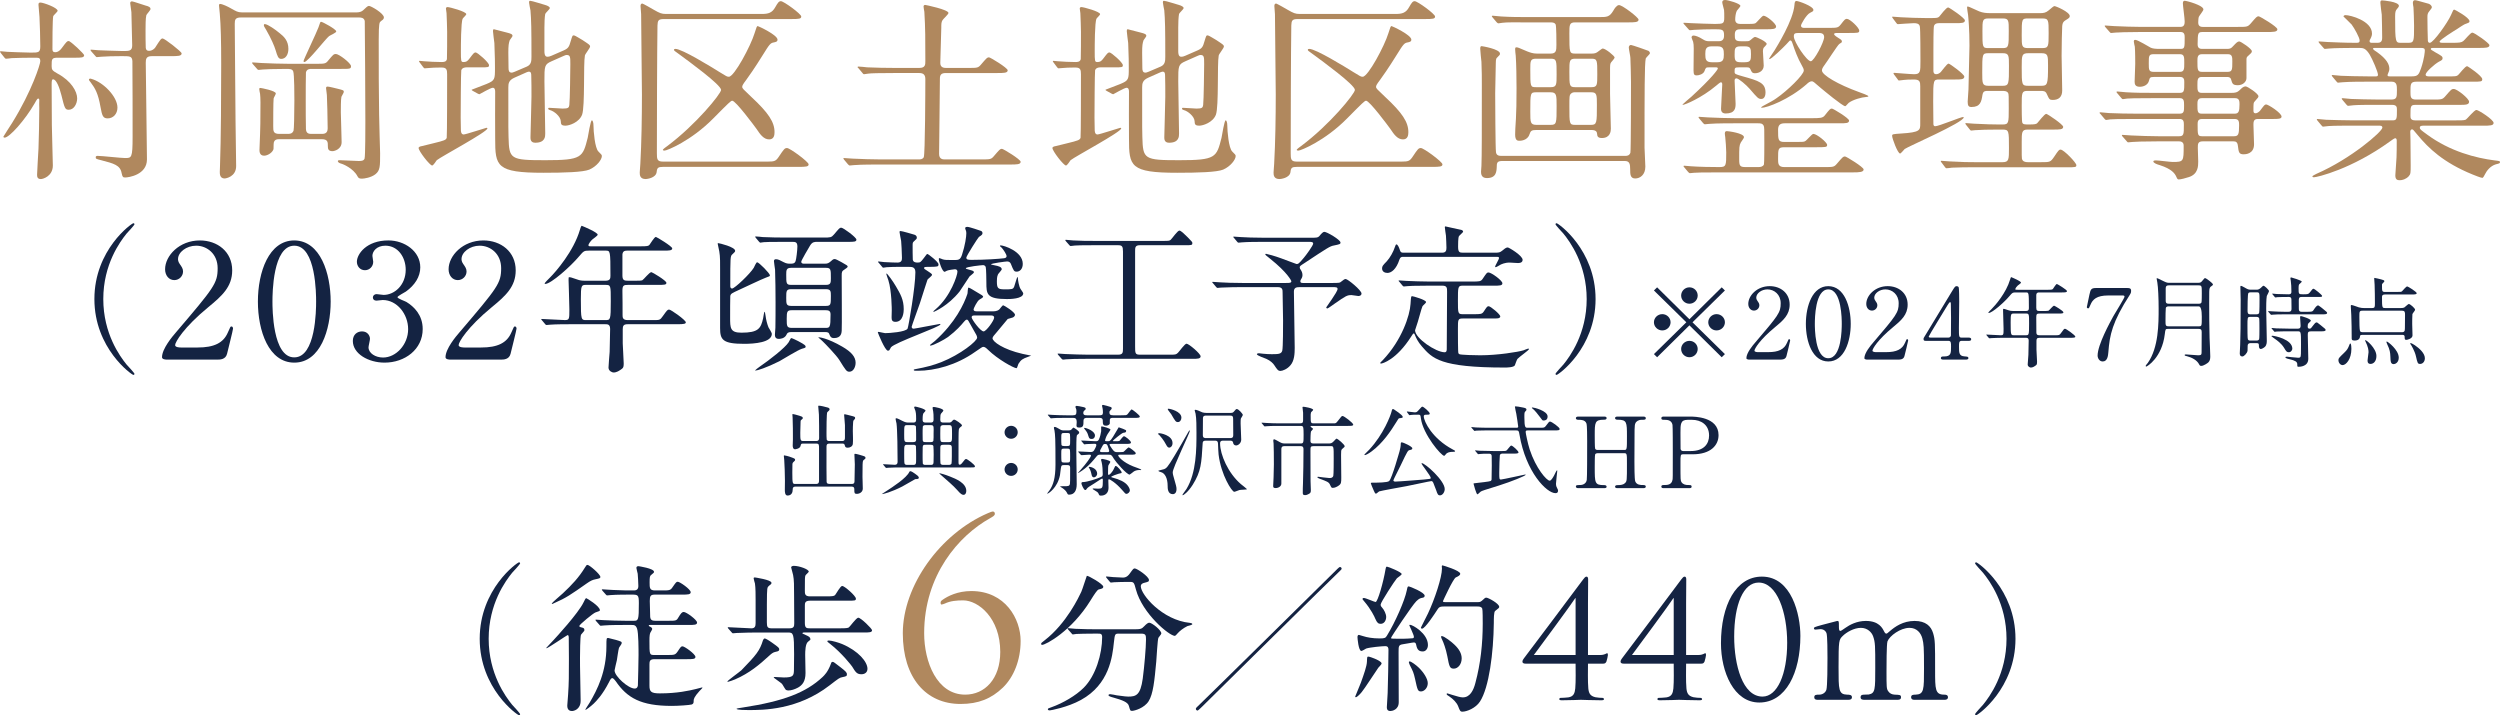 <?xml version="1.0" encoding="UTF-8"?>
<svg xmlns="http://www.w3.org/2000/svg" width="509.267" height="145.693" version="1.1" viewBox="0 0 509.267 145.693">
  <!-- Generator: Adobe Illustrator 28.7.1, SVG Export Plug-In . SVG Version: 1.2.0 Build 142)  -->
  <g>
    <g id="_レイヤー_1" data-name="レイヤー_1">
      <g>
        <g>
          <path d="M.163,10.798c-.122-.2-.163-.2-.163-.28,0-.04.082-.08.163-.08.203,0,1.178.12,1.34.12.244,0,3.372.16,4.752.16,1.584,0,1.95,0,1.95-1.28,0-1.36-.081-4.519-.163-5.999,0-.4-.203-2.08-.203-2.44,0-.32.041-.48.406-.48.569,0,3.493,1.04,3.493,1.68,0,.2-.812.88-.894,1.08-.162.6-.162,5.719-.162,6.719,0,.44.122.64.568.64.609,0,1.097-.48,1.422-.96.894-1.2,1.015-1.32,1.3-1.32.447,0,3.168,2.64,3.168,2.88,0,.52-.609.52-1.909.52h-3.453c-1.259,0-1.259.24-1.259,1.72,0,.76.163.92,1.218,1.52,2.762,1.48,3.981,3.639,3.981,5.039,0,1.08-.65,2.32-1.706,2.32-.772,0-.853-.32-1.503-2.959-.406-1.56-1.016-3.239-1.706-3.239-.244,0-.284.32-.284,1.08,0,.16.041,7.319.041,8.239,0,1.32.203,7.079.203,8.239,0,2.16-1.99,2.76-2.437,2.76-.772,0-.772-.56-.772-.92,0-.56.244-4.439.284-5.279.082-1.76.163-6.399.163-8.199,0-.28-.041-1.44,0-1.68,0-.08,0-.32-.203-.32-.162,0-.244.08-.731.96-1.95,3.399-5.159,6.999-6.133,6.999-.082,0-.244-.04-.244-.2,0-.04,1.544-2.44,1.828-2.88,3.98-6.439,5.687-11.878,5.687-12.478,0-.72-.325-.72-.894-.72-1.666,0-3.453,0-4.956.08-.122.04-1.056.12-1.097.12-.163,0-.244-.08-.366-.24l-.731-.92ZM23.925,21.916c0,1.32-.894,2.2-1.99,2.2-.975,0-1.138-.56-1.462-2.32-.488-2.8-1.097-3.799-1.99-4.999-.203-.28-.366-.44-.366-.56,0-.16.163-.28.406-.2,2.478.64,5.402,3.639,5.402,5.879ZM30.911,11.438c-1.137,0-1.219.6-1.219,1.36,0,2.52.244,16.557.244,19.677,0,3.16-3.777,3.679-4.427,3.679-.447,0-.569-.08-.731-.88-.285-1.64-1.584-1.96-4.184-2.64-.975-.24-1.097-.28-1.097-.6,0-.24.203-.28.406-.28.853,0,4.752.44,5.565.44,1.34,0,1.543,0,1.543-4.319,0-.76,0-14.798-.041-15.438-.082-1-.488-1-2.153-1-1.503,0-3.29.04-4.184.12-.163,0-.731.08-.894.08-.122,0-.203-.08-.325-.24l-.812-.92q-.163-.2-.163-.28c0-.08.041-.08.163-.08.203,0,1.259.12,1.462.12.284,0,3.656.16,4.956.16s1.909,0,1.909-1.16c0-1.08-.163-5.799-.163-6.759,0-.28-.244-1.56-.244-1.84,0-.16.081-.36.365-.36.244,0,2.275.72,2.722.84.812.2,1.056.4,1.056.72,0,.24-.772,1.04-.853,1.24-.163.6-.163,2.28-.163,3,0,.52,0,3.399.041,3.639.041.4.203.64.65.64.691,0,1.097-.44,1.259-.64,1.097-1.72,1.219-1.88,1.543-1.88.366,0,3.859,2.679,3.859,3.039,0,.56-.812.56-2.153.56h-3.94Z" fill="#b0885e"/>
          <path d="M72.721,2.52c.447,0,.894-.12,1.218-.4.609-.56.935-.92,1.219-.92.406,0,3.046,1.52,3.046,2.36,0,.16-.082.32-.203.44-.284.2-.528.4-.609.52-.244.36-.244,2.56-.244,3.559,0,5.959,0,10.478.081,15.237,0,1.24.203,7.719.203,7.919,0,2.64,0,3.479-.934,4.239-.894.72-2.356.92-2.762.92-.568,0-.731-.12-.934-.52-.853-1.6-2.965-2.48-3.372-2.56-.568-.16-.609-.44-.609-.48,0-.2.203-.2.406-.2.569,0,3.209.16,3.818.16.447,0,1.056,0,1.219-.48.162-.52.162-6.479.162-7.519,0-1.6-.081-20.237-.122-20.516-.163-.72-.812-.72-1.219-.72h-24.006c-1.137,0-1.259.44-1.259,1.28,0,3.159.162,17.637.162,19.997,0,1.28.122,7.599.122,8.999,0,2.16-2.072,2.52-2.356,2.52-.975,0-.975-.96-.975-1.32,0-.08,0-.56.041-1.2.203-5.439.244-14.758.244-20.757,0-4.879-.081-7.839-.284-10.278-.041-.24-.163-1.56-.163-1.68,0-.16.041-.32.203-.32.487,0,1.625.56,2.112.84,1.138.64,1.503.88,2.315.88h23.478ZM58.585,27.275c.406,0,.975,0,1.219-.68.081-.24.163-3.16.163-6.119,0-.8,0-5.439-.244-5.959-.203-.48-.731-.48-1.422-.48-2.722,0-4.224.08-4.752.12-.163,0-.731.08-.853.08-.163,0-.244-.08-.366-.24l-.812-.92c-.082-.08-.163-.2-.163-.28s.041-.08.163-.08c.284,0,1.543.12,1.787.12,1.869.08,3.656.16,5.565.16h5.402c1.868,0,2.071,0,2.6-.68.975-1.16,1.097-1.32,1.543-1.32.65,0,3.087,1.88,3.087,2.48,0,.56-.203.56-2.112.56h-5.971c-.285,0-.935,0-1.097.72-.041.32-.041,4.879-.041,5.639,0,1.04,0,5.319.041,5.879.041 1.0.69 1,1.218 1h1.95c.447,0,1.259,0,1.259-1.12,0-1.56-.122-6.479-.163-6.799,0-.2-.163-1.16-.163-1.36,0-.24.041-.36.325-.36s1.706.36,2.031.44c1.138.28,1.259.32,1.259.64,0,.2-.447.84-.487 1-.122.44-.122,2.52-.122,3.159s.163,5.119.163,6.079c0,1.44-1.462,1.84-1.869,1.84-.894,0-.934-.56-.934-1,0-.84,0-1.44-1.259-1.44h-8.611c-.406,0-1.178,0-1.178,1.04,0,.96,0,1.04-.163,1.28-.325.56-1.137,1.04-1.787,1.04-.934,0-.934-.92-.934-1.16,0-.52.122-2.799.122-3.239.041-1.08.082-2.48.082-6.479,0-.88-.041-1.2-.082-1.72-.041-.16-.162-.8-.162-.96,0-.16.041-.24.244-.24.122,0,3.127.56,3.127,1.12,0,.2-.447.88-.447,1.04-.081.68-.081,4.599-.081,5.599,0,1.04,0,1.6,1.259,1.6h1.665ZM56.92,6.719c.934.72,1.828,1.6,1.828,3.24,0,1.12-.528,2.04-1.462,2.04-.609,0-.771-.56-1.137-1.76-.244-.84-.934-2.44-1.909-4.119-.447-.72-.487-.8-.487-1s.122-.24.284-.2c.569.08,2.031,1.08,2.884,1.8ZM68.497,6.399c0,.28-1.259.8-1.462.96-.69.52-4.346,5.279-5.037,5.279-.163,0-.163-.16-.163-.2,0-.28,2.641-5.759,3.046-6.879.325-1.0.366-1.12.528-1.12.284,0,3.087,1.52,3.087,1.96Z" fill="#b0885e"/>
          <path d="M95.062,13.718c-.447,0-.934.12-1.097.6-.081.28-.122,8.879-.122,9.638,0,.32.041,2.08.041,2.48,0,.2,0,.96.568.96.406,0,4.509-1.36,4.631-1.36.041,0,.203,0,.203.12,0,.72-9.383,5.719-10.317,6.479-.122.16-.69,1.08-.934,1.08-.487,0-2.762-2.959-2.762-3.559,0-.28.447-.36.69-.4s1.869-.44,2.275-.56c2.315-.56,2.6-.68,2.762-1.12.082-.28.082-11.278.082-12.958,0-.92-.122-1.36-1.097-1.36-.203,0-1.584,0-2.396.08-.082,0-.975.08-1.056.08-.122,0-.203-.08-.325-.24l-.69-.92c-.081-.12-.163-.2-.163-.28s.082-.08.163-.08c.122,0,.731.08.853.08.812.08,2.64.16,3.575.16.487,0,.975-.04,1.097-.6.041-.16.041-4.759.041-5.559,0-.52-.082-3.239-.122-3.799,0-.12-.122-.76-.122-.92,0-.16.081-.32.325-.32.447,0,3.818.92,3.818,1.44,0,.2-.65.76-.731.92-.366.72-.366,5.599-.366,6.639,0,1.96,0,2.2.528,2.2.569,0,.812-.16,1.259-.76.812-1.08.934-1.2,1.219-1.2.365,0,2.721,2.04,2.721,2.599,0,.44-.162.44-1.706.44h-2.843ZM112.366,12.478c-1.462.64-1.462.96-1.462,4.079,0,1.68.163,9.118.163,10.638,0,.6,0,1.88-2.031,1.88-.975,0-.975-.76-.975-1.12,0-.64.203-6.919.203-8.239,0-1.64,0-3-.041-4.199,0-.44,0-.92-.487-.92-.082,0-.244.04-.447.12l-2.519,1.12c-1.137.52-1.219,1.16-1.219,2,0,8.918,0,9.118.041,10.078.122,4.519.325,4.719,7.514,4.719,7.474,0,7.596-.56,8.611-4.559.122-.56.569-3.559.853-3.559.163,0,.325.44.325,1.04,0,1.16.285,4.639,1.016,5.319.609.6.69.68.69.92,0,.72-1.056,2.12-2.559,2.76-1.259.52-5.078.64-9.343.64-9.586,0-9.83-1.32-9.83-6.959,0-1.52-.041-8.199,0-9.558,0-.28-.041-.8-.487-.8s-2.681,1.32-2.722,1.32c-.081,0-.122-.04-.325-.12l-1.016-.56c-.163-.08-.244-.16-.244-.24.975-.36,2.396-.92,3.006-1.16,1.747-.72,1.747-.96,1.747-3.279,0-.68,0-2.44-.122-5.079-.041-.4-.284-2.08-.284-2.4,0-.2,0-.4.203-.4.081,0,2.519.64,2.64.68.772.2,1.137.32,1.137.68,0,.16-.528.76-.568.88-.203.6-.285,1.08-.285,2.52,0,.48.041,2.68.041,3.16,0,.48.081.92.65.92.122,0,.244-.04.65-.2l2.437-1.04c.894-.4.934-1.12.934-2,0-5.679-.041-7.559-.203-9.438-.041-.24-.284-1.36-.284-1.6,0-.16,0-.36.203-.36.406,0,2.681.76,3.046.84.569.16.975.4.975.64,0,.24-.894 1-.934,1.2-.122.68-.163,1.76-.163,2.76v4.839c0,.44.041,1.12.609,1.12.244,0,.447-.04.812-.2l2.478-1.08c1.016-.44,1.138-.8,1.462-1.92.325-1.04.325-1.16.65-1.16.203,0,1.381.76,1.747.96,1.381.92,1.543 1,1.543,1.32s-1.015,1.52-1.056,1.84c-.325,1.6.041,10.358-.568,12.038-.609,1.6-2.64,2.24-3.372,2.24-.934,0-.934-.32-.975-.96-.082-.96-1.381-2-2.153-2.2-.122-.04-.406-.12-.406-.28,0-.16.081-.2.163-.2.447,0,2.396.16,2.803.16,1.137,0,1.259-.2,1.34-.72.122-.92.203-7.279.203-8.319,0-1.48,0-1.88-.772-1.88-.122,0-.244.04-.609.2l-2.437,1.08Z" fill="#b0885e"/>
          <path d="M135.072,33.994c-1.016,0-1.219.2-1.3 1-.122,1.32-2.112,1.48-2.234,1.48-1.218,0-1.218-.88-1.218-1.36,0-.24.122-1.48.122-1.76.244-4.359.325-9.518.325-14.118,0-2.32-.163-13.758-.163-16.357,0-.24-.122-1.4-.122-1.64,0-.28.081-.52.365-.52.122,0,2.031,1.08,2.356,1.28,1.178.68,1.584.84,2.396.84h19.619c1.259,0,2.071-.2,2.721-1.4.528-.92.731-1.2,1.138-1.2.568,0,4.143,2.599,4.143,3.12,0,.48-.447.52-2.072.52h-25.915c-1.137,0-1.259.32-1.3,1.32-.081,4.719-.122,20.957-.122,25.996,0,1.2.041,1.72,1.218,1.72h21.406c1.341,0,1.625-.12,2.193-.96,1.097-1.64,1.219-1.8,1.706-1.8.569,0,4.387,2.8,4.387,3.319,0,.48-.528.52-2.153.52h-27.499ZM137.59,9.958c1.34,0,7.312,3.679,8.977,4.719,1.421.88,1.543.96,1.909.96,1.097,0,4.468-6.319,5.24-8.878.406-1.28.447-1.44.65-1.44.122,0,4.021,1.8,4.021,2.76,0,.44-.406.48-.731.56-.731.12-.894.36-2.315,2.64-1.503,2.44-2.965,4.519-3.331,4.999-.731.96-.812,1.2-.812,1.4,0,.36.203.48,1.828,2.04,3.534,3.279,4.752,5.159,4.752,7.199,0,.56-.082,1.48-1.097,1.48-1.137,0-1.868-1.08-2.559-2.12-.488-.68-4.265-5.759-4.956-5.759-.285,0-.65.36-3.899,3.639-4.468,4.519-9.383,6.519-9.871,6.519-.122,0-.366,0-.366-.16,0-.12.731-.64.894-.76,5.849-4.359,10.967-10.678,10.967-11.438,0-1.04-6.662-5.879-8.286-7.079-1.3-.92-1.34-.96-1.3-1.12,0-.12.163-.16.284-.16Z" fill="#b0885e"/>
          <path d="M199.872,32.474c1.828,0,2.031,0,2.6-.68,1.138-1.32,1.259-1.48,1.625-1.48.284,0,3.818,2.16,3.818,2.64,0,.56-.812.56-2.193.56h-26.605c-3.575,0-4.752.08-5.159.12-.122,0-.731.08-.853.08s-.203-.08-.366-.24l-.771-.92q-.163-.2-.163-.28c0-.08.041-.08.122-.08.284,0,1.543.12,1.787.12,1.99.08,3.696.16,5.605.16h7.799c.325,0,.812,0,1.056-.44.285-.48.325-13.958.325-15.917,0-.84-.366-1.24-1.219-1.24h-5.28c-2.762,0-4.63.04-5.118.12-.122,0-.731.12-.853.12-.162,0-.244-.12-.365-.28l-.772-.92c-.163-.16-.203-.2-.203-.24,0-.08.082-.12.163-.12.284,0,1.543.12,1.787.16,1.99.08,3.656.12,5.565.12h5.077c1.219,0,1.219-.68,1.219-1.4,0-4.439,0-6.759-.203-10.038-.041-.16-.163-.92-.163-1.08,0-.2.163-.32.325-.32.081,0,4.752.96,4.752,1.64,0,.28-1.097,1.24-1.219,1.48-.244.4-.244.8-.244,1.56-.041.96-.203,6.479-.203,7.159,0,1.0.853 1,1.219 1h4.468c1.828,0,2.031,0,2.6-.68,1.138-1.32,1.259-1.48,1.625-1.48.284,0,3.818,2.16,3.818,2.64,0,.56-.812.56-2.193.56h-10.439c-.975,0-1.178.44-1.178,1.16,0,2.359-.163,13.918-.163,15.317,0,1.12.812,1.12,1.219,1.12h7.352Z" fill="#b0885e"/>
          <path d="M224.175,13.718c-.447,0-.934.12-1.097.6-.081.28-.122,8.879-.122,9.638,0,.32.041,2.08.041,2.48,0,.2,0,.96.568.96.406,0,4.509-1.36,4.631-1.36.041,0,.203,0,.203.12,0,.72-9.383,5.719-10.317,6.479-.122.16-.69,1.08-.934,1.08-.487,0-2.762-2.959-2.762-3.559,0-.28.447-.36.69-.4s1.869-.44,2.275-.56c2.315-.56,2.6-.68,2.762-1.12.081-.28.081-11.278.081-12.958,0-.92-.122-1.36-1.097-1.36-.203,0-1.584,0-2.396.08-.082,0-.975.08-1.056.08-.122,0-.203-.08-.325-.24l-.69-.92c-.081-.12-.163-.2-.163-.28s.082-.08.163-.08c.122,0,.731.08.853.08.812.08,2.64.16,3.575.16.487,0,.975-.04,1.097-.6.041-.16.041-4.759.041-5.559,0-.52-.081-3.239-.122-3.799,0-.12-.122-.76-.122-.92,0-.16.081-.32.325-.32.447,0,3.818.92,3.818,1.44,0,.2-.65.76-.731.92-.365.72-.365,5.599-.365,6.639,0,1.96,0,2.2.528,2.2.569,0,.812-.16,1.259-.76.812-1.08.934-1.2,1.219-1.2.365,0,2.721,2.04,2.721,2.599,0,.44-.163.44-1.706.44h-2.843ZM241.479,12.478c-1.462.64-1.462.96-1.462,4.079,0,1.68.163,9.118.163,10.638,0,.6,0,1.88-2.031,1.88-.975,0-.975-.76-.975-1.12,0-.64.203-6.919.203-8.239,0-1.64,0-3-.041-4.199,0-.44,0-.92-.487-.92-.082,0-.244.04-.447.12l-2.519,1.12c-1.137.52-1.219,1.16-1.219,2,0,8.918,0,9.118.041,10.078.122,4.519.325,4.719,7.514,4.719,7.474,0,7.596-.56,8.611-4.559.122-.56.569-3.559.853-3.559.163,0,.325.44.325,1.04,0,1.16.284,4.639,1.015,5.319.609.6.69.68.69.92,0,.72-1.056,2.12-2.559,2.76-1.259.52-5.078.64-9.343.64-9.586,0-9.83-1.32-9.83-6.959,0-1.52-.041-8.199,0-9.558,0-.28-.041-.8-.487-.8s-2.681,1.32-2.722,1.32c-.081,0-.122-.04-.325-.12l-1.016-.56c-.163-.08-.244-.16-.244-.24.975-.36,2.396-.92,3.006-1.16,1.747-.72,1.747-.96,1.747-3.279,0-.68,0-2.44-.122-5.079-.041-.4-.284-2.08-.284-2.4,0-.2,0-.4.203-.4.081,0,2.519.64,2.64.68.772.2,1.137.32,1.137.68,0,.16-.528.76-.568.88-.203.6-.285,1.08-.285,2.52,0,.48.041,2.68.041,3.16,0,.48.081.92.65.92.122,0,.244-.04.65-.2l2.437-1.04c.894-.4.934-1.12.934-2,0-5.679-.041-7.559-.203-9.438-.041-.24-.284-1.36-.284-1.6,0-.16,0-.36.203-.36.406,0,2.681.76,3.046.84.569.16.975.4.975.64,0,.24-.894 1-.934,1.2-.122.68-.163,1.76-.163,2.76v4.839c0,.44.041,1.12.609,1.12.244,0,.447-.04.812-.2l2.478-1.08c1.016-.44,1.138-.8,1.462-1.92.325-1.04.325-1.16.65-1.16.203,0,1.381.76,1.747.96,1.381.92,1.543 1,1.543,1.32s-1.015,1.52-1.056,1.84c-.325,1.6.041,10.358-.568,12.038-.609,1.6-2.64,2.24-3.372,2.24-.934,0-.934-.32-.975-.96-.082-.96-1.381-2-2.153-2.2-.122-.04-.406-.12-.406-.28,0-.16.081-.2.163-.2.447,0,2.396.16,2.803.16,1.137,0,1.259-.2,1.34-.72.122-.92.203-7.279.203-8.319,0-1.48,0-1.88-.772-1.88-.122,0-.244.04-.609.2l-2.437,1.08Z" fill="#b0885e"/>
          <path d="M264.186,33.994c-1.016,0-1.219.2-1.3 1-.122,1.32-2.112,1.48-2.234,1.48-1.218,0-1.218-.88-1.218-1.36,0-.24.122-1.48.122-1.76.244-4.359.325-9.518.325-14.118,0-2.32-.163-13.758-.163-16.357,0-.24-.122-1.4-.122-1.64,0-.28.081-.52.365-.52.122,0,2.031,1.08,2.356,1.28,1.178.68,1.584.84,2.396.84h19.619c1.259,0,2.071-.2,2.721-1.4.528-.92.731-1.2,1.138-1.2.568,0,4.143,2.599,4.143,3.12,0,.48-.447.52-2.072.52h-25.915c-1.137,0-1.259.32-1.3,1.32-.081,4.719-.122,20.957-.122,25.996,0,1.2.041,1.72,1.218,1.72h21.406c1.341,0,1.625-.12,2.193-.96,1.097-1.64,1.219-1.8,1.706-1.8.569,0,4.387,2.8,4.387,3.319,0,.48-.528.52-2.153.52h-27.499ZM266.704,9.958c1.34,0,7.312,3.679,8.977,4.719,1.421.88,1.543.96,1.909.96,1.097,0,4.468-6.319,5.24-8.878.406-1.28.447-1.44.65-1.44.122,0,4.021,1.8,4.021,2.76,0,.44-.406.48-.731.56-.731.12-.894.36-2.315,2.64-1.503,2.44-2.965,4.519-3.331,4.999-.731.96-.812,1.2-.812,1.4,0,.36.203.48,1.828,2.04,3.534,3.279,4.752,5.159,4.752,7.199,0,.56-.082,1.48-1.097,1.48-1.137,0-1.868-1.08-2.559-2.12-.488-.68-4.265-5.759-4.956-5.759-.285,0-.65.36-3.899,3.639-4.468,4.519-9.383,6.519-9.871,6.519-.122,0-.366,0-.366-.16,0-.12.731-.64.894-.76,5.849-4.359,10.967-10.678,10.967-11.438,0-1.04-6.662-5.879-8.286-7.079-1.3-.92-1.34-.96-1.3-1.12,0-.12.163-.16.284-.16Z" fill="#b0885e"/>
          <path d="M306.044,32.795c-.894,0-1.138.24-1.138 1-.041,1.16-.081,2.48-2.031,2.48-1.178,0-1.178-.96-1.178-1.32,0-.16.081-1.0.081-1.16.081-2.12.081-6.319.081-16.677,0-1.2,0-2.64-.081-4.519-.041-.4-.244-2.24-.244-2.64,0-.36.041-.56.284-.56.122,0,3.737.6,3.737,1.52,0,.24-.041.28-.65.88-.203.2-.203.8-.203,1.12,0,.88-.122,5.119-.122,6.079,0,1.12.041,11.438.163,12.038.122.68.65.72,1.218.72h25.103c.447,0,.853-.08,1.056-.64.122-.28.122-13.718.122-14.398,0-.6-.082-4.599-.122-4.919,0-.32-.325-1.8-.325-2.12s.203-.52.447-.52c.203,0,3.412,1.12,3.574,1.2.163.12.284.28.284.48,0,.2-.771.84-.853,1.08-.244,1.12-.244,6.879-.244,18.157,0,.52.163,3.279.163,3.879,0,1.64-1.056,2.4-2.071,2.4-1.016,0-1.016-.92-1.016-1.8,0-1.16-.122-1.76-1.097-1.76h-24.94ZM315.833,10.918c1.178,0,1.219-.6,1.219-1.8,0-.64,0-3.799-.163-4.159-.163-.32-.569-.4-.975-.4h-4.711c-2.884,0-4.225-.04-5.118.08-.163,0-.731.12-.853.12-.081,0-.244-.08-.366-.24l-.812-.96c-.082-.12-.163-.2-.163-.24,0-.08.041-.12.163-.12.284,0,1.503.16,1.787.16,1.99.12,3.656.12,5.564.12h14.379c1.543,0,2.071,0,2.843-1.28.284-.52.731-1.16,1.178-1.16.691,0,3.981,2.52,3.981,2.96,0,.56-.812.56-2.153.56h-10.764c-1.178,0-1.178.52-1.178,2.24,0,4.079,0,4.119,1.3,4.119h3.25c.609,0,.894-.12,1.178-.32.163-.08.894-.72,1.056-.72.569,0,2.437,1.52,2.437,1.84,0,.16-.487.72-.731 1-.203.24-.203.8-.203,1.08v5.319c0,1.16.163,6.119.163,7.119,0,.48-.122,1.88-1.828,1.88-.934,0-.934-.48-.975-.84-.041-.32-.082-.8-1.219-.8h-11.048c-1.097,0-1.259.16-1.503.88-.406,1.32-1.909,1.32-2.031,1.32-.366,0-.894,0-.894-1.28,0-.68.041-1.36.162-3.24.082-1.48.122-3.239.122-6.119,0-2.04-.041-5.039-.163-6.679-.041-.2-.122-1.16-.122-1.36,0-.12,0-.36.244-.36.284,0,.487.08,2.234.84.528.2,1.137.44,1.95.44h2.762ZM315.914,17.757c1.178,0,1.178-.52,1.178-2.56,0-2.879,0-3.239-1.178-3.239h-3.046c-1.137,0-1.137.52-1.137,2.08,0,3.639,0,3.719,1.137,3.719h3.046ZM315.833,25.436c1.259,0,1.259-.28,1.259-3.839,0-2.24,0-2.799-1.259-2.799h-2.843c-1.259,0-1.259.08-1.259,3.959,0,2.16,0,2.679,1.259,2.679h2.843ZM320.87,11.958c-1.178,0-1.178.44-1.178,2.64,0,2.84,0,3.159,1.178,3.159h3.331c1.178,0,1.178-.44,1.178-2.64,0-2.839,0-3.159-1.178-3.159h-3.331ZM320.87,18.797c-.244,0-.568,0-.853.28-.325.32-.325.56-.325,2.6,0,3.559,0,3.759,1.178,3.759h3.25c1.178,0,1.178-.44,1.178-4.079,0-2,0-2.56-1.138-2.56h-3.29Z" fill="#b0885e"/>
          <path d="M348.113,13.718c-.609,0-.65.08-.894.76-.244.64-1.137.88-1.584.88-.447,0-.65-.12-.65-1,0-.48.041-3.759.041-4.439s-.041-1.08-.122-1.4c-.041-.16-.325-.76-.325-.88,0-.28.203-.4.406-.4.325,0,1.015.2,1.95.8.406.24.65.36,1.259.36h1.95c1.056,0,1.056-.84,1.056-1.24,0-1.2-.406-1.2-2.071-1.2-.894,0-3.087.04-4.021.12-.163,0-.731.08-.853.08-.122,0-.244-.12-.366-.28l-.812-.92c-.122-.16-.163-.2-.163-.24,0-.08.081-.08.163-.08.203,0,1.259.08,1.462.08.649.04,4.062.16,4.833.16,1.625-.04,1.868,0,1.868-1.32,0-.72,0-1.08-.041-1.52-.041-.24-.365-1.32-.365-1.56,0-.36.203-.48.609-.48.528,0,3.087.72,3.087,1.2,0,.2-.65.84-.731 1-.244.52-.325,1.28-.325,1.8,0,.6.406.88,1.015.88h1.138c.975,0,1.625,0,1.909-.12.325-.12,1.381-1.56,1.706-1.56.609,0,2.559,1.6,2.559,2.2,0,.56-.771.56-2.153.56h-5.037c-.772,0-1.219.16-1.219,1.08s0,1.36,1.219,1.36h1.097c.487,0,.609,0,.975-.32.122-.12.65-.56.812-.56.325,0,2.396.96,2.396,1.44,0,.16-.528.64-.609.76-.122.2-.163.48-.163.68,0,.48.163,2.52.163,2.959,0,1-.853,1.56-1.788,1.56-.568,0-.69-.28-.894-.76-.163-.4-.365-.44-.771-.44h-1.584c-.894,0-.894.12-.894.92,0,.44.163.48,1.543.88,3.453.96,4.752,1.36,4.752,3.359,0,.48-.163,1.28-.853,1.28-.609,0-.771-.2-2.356-2.04-.69-.8-2.274-2.16-2.721-2.16-.163,0-.366.12-.366.44,0,.76.203,4.039.203,4.719,0,.88-.081,2-2.031,2-.894,0-.935-.68-.935-.96,0-.76.244-4.199.244-4.919,0-.16,0-.48-.285-.48-.122,0-.771.52-.934.68-3.046,2.56-6.418,3.919-6.783,3.919-.041,0-.082,0-.082-.08,0-.04,1.543-1.36,1.828-1.6,4.184-3.839,5.361-5.519,5.361-5.719,0-.24-.244-.24-.447-.24h-1.381ZM353.312,25.116c-3.574,0-4.752.08-5.159.12-.122,0-.731.08-.853.08-.122,0-.203-.08-.365-.24l-.772-.92q-.163-.2-.163-.28c0-.04.041-.08.122-.08.284,0,1.543.12,1.787.12,1.99.08,3.696.16,5.565.16h15.435c1.828,0,2.396,0,2.843-.6.975-1.24,1.097-1.36,1.422-1.36.244,0,3.493,1.96,3.493,2.44,0,.56-.65.56-1.909.56h-11.211c-1.015,0-1.34.44-1.34,1.36,0,1.96,0,2.44,1.259,2.44h2.274c1.219,0,1.666,0,1.909-.12.366-.12,1.422-1.52,1.747-1.52.69,0,2.803,1.72,2.803,2.24,0,.48-.244.48-2.478.48h-6.215c-1.3,0-1.3.32-1.3,2.4,0,.88,0,1.64,1.259,1.64h8.124c1.828,0,2.031,0,2.6-.68,1.138-1.32,1.259-1.48,1.666-1.48.244,0,3.778,2.16,3.778,2.64,0,.56-.894.6-2.153.6h-27.215c-3.575,0-4.752.04-5.159.08-.122,0-.731.08-.853.08-.122,0-.203-.08-.366-.24l-.771-.92c-.163-.16-.163-.2-.163-.28,0-.04.041-.08.122-.08.244,0,1.259.12,1.462.12,1.706.12,3.98.16,5.687.16,1.421,0,1.421-.28,1.421-3,0-.8-.122-2.32-.203-3.12-.041-.24-.081-.56-.081-.76,0-.44.284-.44.447-.44.244,0,3.453.4,3.453,1.24,0,.2-.569.92-.65,1.08-.325.64-.325.92-.325,3.439,0,1.32.163,1.56,1.3,1.56h2.641c.406,0,.894-.08,1.097-.52.081-.2.081-3.959.081-4.399,0-2.839,0-3.159-.122-3.479-.244-.52-.691-.52-1.138-.52h-4.833ZM349.86,12.678c1.178,0,1.3-.6,1.3-1.6s-.081-1.64-1.3-1.64h-1.178c-1.178,0-1.3.6-1.3,1.56,0,1.04.081,1.68,1.3,1.68h1.178ZM355.425,12.678c1.218,0,1.259-.44,1.259-1.64,0-1.2-.082-1.6-1.259-1.6h-.812c-1.259,0-1.259.44-1.259,1.72,0,1.2.163,1.52,1.259,1.52h.812ZM374.353,6.719c-.406,0-.731,0-.731.24s.65.64.975.84c.447.28.609.36.609.68,0,.12-.041.2-.528.48-.325.2-2.559,3.719-3.087,4.399-.325.44-.447.72-.447 1,0,.92,3.25,2.84,7.555,4.399.366.12,1.909.68,1.909.84,0,.12-.325.16-.487.16-.772.04-2.64.52-3.534,1.2-.122.08-.568.68-.69.68-.528,0-4.427-3.24-4.996-3.719-1.381-1.2-1.543-1.36-1.828-1.36-.366,0-.731.28-1.056.6-3.615,3.159-8.042,4.799-9.18,4.799l-.082-.08c0-.04.163-.16.366-.28,1.665-.92,1.99-1.04,2.721-1.56,2.275-1.56,5.605-4.799,5.605-5.679,0-.32-.163-.6-.406-1.04-.853-1.48-1.421-3.079-1.868-4.399-.163-.48-.244-.68-.488-.68-.081,0-.162.08-.812.8-.609.64-3.006,3-3.412,3-.041,0-.081-.04-.081-.08,0-.08.934-1.4,1.097-1.68.487-.8,3.818-6.119,4.062-9.239.041-.52.082-.84.406-.84.447,0,3.453,1.08,3.453,1.8,0,.28-.041.28-.65.6-.771.36-1.868,2.32-1.868,2.599,0,.48.447.48.771.48h4.752c1.869,0,2.031,0,2.6-.72.772-1.0.894-1.12,1.219-1.12.609,0,2.518,1.8,2.518,2.4,0,.48-.203.48-2.315.48h-2.072ZM366.838,6.719c-1.178,0-1.421,0-1.421.72,0,1.08,2.64,5.039,3.453,5.039.65,0,2.721-3.919,2.721-4.919,0-.84-.731-.84-1.137-.84h-3.615Z" fill="#b0885e"/>
          <path d="M395.062,16.197c-1.219,0-1.259.04-1.259,4.439,0,.24.041,4.039.041,4.679.041.2.082.4.366.4.731,0,5.199-1.88,5.687-1.88.082,0,.122.04.122.08,0,1.04-11.333,5.919-12.023,6.439-.162.16-.771.92-.934.92-.487,0-1.625-3.079-1.625-3.599,0-.36.162-.36,1.868-.48,3.859-.24,3.859-.68,3.859-2v-7.599c0-.92-.081-1.4-1.259-1.4-.975,0-1.747.04-2.031.08-.163,0-.894.12-1.016.12-.163,0-.203-.08-.325-.28l-.691-.92c-.122-.16-.122-.2-.122-.28,0-.04.041-.08.122-.08.203,0,3.412.28,4.062.28,1.3,0,1.3-.52,1.3-2.68,0-1.04,0-6.439-.122-7.039-.122-.6-.65-.68-1.219-.68-.487,0-3.209.2-3.209.2-.162,0-.244-.04-.365-.24l-.691-.92c-.081-.16-.162-.2-.162-.28,0-.08.041-.08.122-.08.284,0,1.422.12,1.666.12,1.706.08,3.331.16,4.996.16h.772c1.543,0,1.706,0,2.031-.28.284-.32,1.421-1.88,1.828-1.88.244,0,3.412,2.16,3.412,2.64,0,.56-.731.56-1.95.56h-3.29c-.284,0-.853,0-1.056.56-.122.36-.122,4.079-.122,4.839v4.279c0,.2,0,.72.569.72.366,0,.69-.2.934-.44.244-.24,1.259-1.72,1.584-1.72.244,0,3.208,2.16,3.208,2.64,0,.6-.69.6-1.828.6h-3.25ZM415.534,2.68c.771,0,1.218-.08,1.787-.56.568-.48,1.015-.88,1.178-.88.285,0,3.128,1.2,3.128,2.04,0,.32-.203.44-.853.84-.609.36-.65.8-.69,1.24-.041.48-.122,4.159-.122,5.999,0,1.12.122,6.079.122,7.079,0,1.32-.731,1.92-1.909,1.92-.69,0-.731-.12-1.259-1.28-.244-.56-.731-.56-1.219-.56h-2.64c-1.219,0-1.219.32-1.219,3.04,0,.52,0,3.159.122,3.439.163.36.487.36,1.422.36,1.178,0,1.421-.08,1.625-.28.284-.28,1.462-1.88,1.828-1.88.244,0,3.453,2.16,3.453,2.64,0,.56-.731.56-1.991.56h-5.24c-1.219,0-1.219.52-1.219,2.64,0,2.719,0,3.039.041,3.279.122.6.69.72,1.178.72h2.722c1.828,0,1.909,0,2.681-1.12.853-1.28.975-1.44,1.3-1.44.65,0,3.209,2.68,3.209,3.16,0,.44-.203.44-1.869.44h-19.131c-1.016,0-2.884,0-4.346.08-.122.04-1.016.12-1.097.12-.122,0-.203-.08-.325-.24l-.69-.92c-.081-.08-.163-.2-.163-.28,0-.04.041-.08.122-.08.244,0,1.422.12,1.625.12,2.722.16,3.981.16,5.037.16h5.849c1.259,0,1.259-.6,1.259-2.839,0-3.559,0-3.799-1.3-3.799h-.975c-1.828,0-3.656.04-4.63.12-.122,0-.65.08-.772.08s-.203-.08-.325-.24l-.731-.92c-.122-.2-.163-.2-.163-.28,0-.04.082-.08.163-.08.244,0,1.381.12,1.625.12,2.437.12,3.737.16,5.037.16h.771c1.259,0,1.259-.32,1.259-3.279,0-2.52,0-2.839-.122-3.12-.244-.44-.853-.44-1.219-.44h-2.64c-.934,0-1.219,0-1.381.84-.203,1.32-.406,2.44-2.234,2.44-.568,0-.771-.24-.771-1.08,0-.4.162-2.16.162-2.52.041-1.12.203-8.399.203-8.878,0-3.28-.203-5.479-.284-6.279-.041-.24-.203-1.28-.203-1.48,0-.12,0-.24.163-.24.203,0,1.95.88,2.315 1.0.731.28,1.3.36,2.478.36h9.871ZM407.979,17.477c1.259,0,1.259-.4,1.259-4.039,0-2.12,0-2.6-1.259-2.6h-2.925c-1.259,0-1.259.16-1.259,3.959,0,2.2,0,2.68,1.259,2.68h2.925ZM407.979,9.798c1.218,0,1.218-.36,1.218-3.479,0-2.16,0-2.56-1.218-2.56h-2.925c-1.218,0-1.218.4-1.218,2.599,0,3.28,0,3.439,1.218,3.439h2.925ZM413.178,3.759c-1.341,0-1.341.08-1.341,3.439,0,2.24,0,2.599,1.341,2.599h2.803c1.34,0,1.34-.32,1.34-3.039,0-2.72,0-3-1.34-3h-2.803ZM413.178,10.838c-1.341,0-1.341.44-1.341,2.84,0,3.599,0,3.799,1.341,3.799h2.6c1.3,0,1.421-.2,1.421-4.079,0-2.08,0-2.56-1.34-2.56h-2.681Z" fill="#b0885e"/>
          <path d="M436.055,6.519c-3.087,0-4.346.08-5.118.12-.163,0-.731.08-.853.08-.163,0-.244-.08-.366-.24l-.812-.92c-.122-.2-.163-.2-.163-.28,0-.08.041-.08.163-.08.284,0,1.503.12,1.787.12,1.99.08,3.656.16,5.565.16h7.92c.853,0,.853-.72.853-1.16,0-.6-.366-3.159-.366-3.639,0-.44.203-.52.366-.52.406,0,3.818.92,3.818,1.76,0,.28-.853,1.28-.935,1.52-.081.16-.122.92-.122,1.12,0,.36.081.92.894.92h7.189c1.828,0,1.99,0,2.6-.68,1.137-1.32,1.259-1.48,1.625-1.48.244,0,3.818,2.12,3.818,2.64,0,.56-.812.56-2.193.56h-13.039c-.975,0-.975.24-1.016,2.44,0,.4.041 1.0.894 1h5.078c.609,0,.853-.08,1.259-.56.65-.68.894-.96,1.259-.96.285,0,2.559,1.48,2.559,2,0,.28-.203.44-.731.92-.284.24-.366.36-.366.76v3.799c0,.72-.731,1.44-1.747,1.44-1.056,0-1.137-.32-1.381-1.16-.122-.48-.569-.52-.772-.52h-5.199c-.894,0-.894.6-.894,1.68,0,1,0,1.56.894,1.56h6.012c.812,0,1.219-.08,1.706-.56.487-.48.771-.76,1.218-.76.366,0,2.6,1.48,2.6,2,0,.2-.041.28-.771,1.08-.244.24-.244.4-.244,1.8,0,.24,0,.6.447.6.284,0,.69-.28.894-.52.853-1.12.934-1.28,1.259-1.28.406,0,3.127,1.72,3.127,2.479,0,.48-.731.48-1.787.48h-3.087c-.853,0-.853.68-.853,1.2,0,.64.122,3.52.122,3.959,0,2-1.787,2.04-2.112,2.04-.975,0-1.016-.44-1.178-1.72-.081-.76-.406-.92-.894-.92h-6.296c-.975,0-.975.56-.975,1.32,0,.44.081,2.4.081,2.799,0,.88,0,2.56-1.909,3.16-.569.2-1.666.48-2.031.48-.285,0-.325-.12-.528-.56-.284-.64-.894-1.56-3.371-2.36-.447-.12-1.3-.4-1.3-.76,0-.2.447-.2.528-.2.528,0,2.925.32,3.412.32,2.234,0,2.234-.12,2.234-3.24,0-.28,0-.96-.934-.96h-4.346c-2.884,0-4.752.08-5.118.12-.163,0-.771.08-.894.08-.122,0-.203-.08-.325-.24l-.812-.92q-.163-.2-.163-.28c0-.04.041-.08.122-.08.284,0,1.543.12,1.828.12,1.99.08,3.656.16,5.565.16h4.143c.975,0,.975-.44.975-2.28,0-.6,0-1.24-.853-1.24h-9.017c-3.534,0-4.712.04-5.118.08-.122,0-.69.12-.812.12-.162,0-.284-.12-.406-.28l-.772-.92c-.163-.16-.203-.2-.203-.24,0-.08.081-.12.163-.12.284,0,1.543.16,1.787.16,1.99.08,3.656.12,5.565.12h8.814c.894,0,.894-.52.894-1.64,0-.88,0-1.52-.853-1.52h-5.605c-3.575,0-4.752.04-5.118.08-.163,0-.731.12-.853.12-.163,0-.244-.08-.365-.24l-.812-.96c-.122-.16-.163-.2-.163-.24,0-.08.041-.12.163-.12.284,0,1.503.16,1.787.16,1.99.12,3.656.12,5.565.12h5.402c.894,0,.894-.44.894-2.16,0-.44,0-1.08-.853-1.08h-5.362c-.772,0-.812.16-.975.76-.203.84-1.056,1.24-1.869,1.24-.934,0-1.056-.52-1.056-1.04,0-.56.122-3.079.122-3.599,0-.12,0-2.72-.082-3.519-.041-.16-.203-.88-.203-1.04,0-.2.041-.36.285-.36.528,0,2.762,1.4,3.168,1.6.325.16.935.24,1.625.24h4.387c.894,0,.894-.2.894-2.32,0-.44,0-1.12-.812-1.12h-8.164ZM444.057,14.638c.894,0,.894-.6.894-1.84,0-1.16,0-1.76-.894-1.76h-5.362c-.975,0-.975.4-.975,1.8s0,1.8,1.016,1.8h5.321ZM448.565,11.038c-.934,0-.934.68-.934,1.44,0,1.68,0,2.16.934,2.16h5.199c.975,0,.975-.48.975-2.12,0-.84,0-1.48-.894-1.48h-5.281ZM455.227,23.156c.812,0,.975-.48.975-1.88,0-.6,0-1.28-.894-1.28h-6.784c-.894,0-.894.68-.894,1.28,0,1.4,0,1.88.894,1.88h6.702ZM448.565,24.236c-.894,0-.894.64-.894,1.12,0,2.16,0,2.4.975,2.4h6.377c.935,0,1.097-.32,1.097-2.2,0-.68,0-1.32-.894-1.32h-6.662Z" fill="#b0885e"/>
          <path d="M493.954,25.596c-.569,0-1.016,0-1.016.4,0,.36.163.44,1.462,1.4,4.712,3.479,9.992,4.799,13.77,5.279.975.12,1.097.12,1.097.36,0,.24-.203.28-.853.44-1.097.32-1.869,1.32-2.193,2-.122.28-.406.76-.528.76-.325,0-1.584-.52-1.99-.68-6.012-2.44-9.058-5.439-11.17-7.999-.935-1.12-.975-1.2-1.178-1.2-.325,0-.366.36-.366.48,0,.16.041,1.36.041,1.6,0,.76.041,4.439.041,5.279,0,1.44,0,1.76-.406,2.2-.569.6-1.3.8-1.828.8-.487,0-.894-.12-.894-1,0-.08.203-3.079.244-3.679.041-1.04.041-2.32.041-3.359,0-.16,0-.52-.325-.52-.163,0-.812.48-.975.6-7.88,5.719-14.948,7.359-15.598,7.359-.082,0-.285-.04-.285-.2,0-.12.812-.48.853-.52,6.986-3.039,13.404-8.599,13.404-9.398,0-.4-.406-.4-.69-.4h-5.362c-1.34,0-3.859,0-4.915.08-.122,0-.935.12-1.097.12-.122,0-.203-.08-.365-.28l-.772-.92q-.163-.2-.163-.24c0-.08.082-.12.122-.12.284,0,1.503.16,1.787.16,1.178.04,3.899.12,5.605.12h7.961c.853,0,.853-.36.853-2.24,0-.44-.041-.92-1.016-.92h-2.924c-1.503,0-3.981,0-4.875.08-.122,0-.975.12-1.097.12-.163,0-.203-.08-.366-.24l-.812-.96q-.163-.2-.163-.24c0-.08.081-.12.163-.12.244,0,1.503.16,1.787.16,1.137.04,3.737.12,5.565.12h2.559c1.178,0,1.178-.48,1.178-1.96,0-.84,0-1.68-1.056-1.68h-4.915c-.975,0-3.737,0-5.159.12-.122,0-.731.08-.853.08-.122,0-.203-.08-.365-.28l-.772-.92q-.163-.2-.163-.24c0-.08.082-.12.122-.12.244,0,1.503.16,1.787.16,1.178.04,3.29.12,5.565.12h1.503c.203,0,.447,0,.447-.32,0-.6-1.137-3.199-1.666-4.079-.812-1.32-1.34-1.4-2.112-1.4h-1.016c-1.625,0-4.346.04-5.118.12-.162,0-.731.08-.894.08-.122,0-.203-.08-.325-.24l-.812-.92q-.163-.2-.163-.28c0-.08.081-.08.122-.08.284,0,1.503.12,1.787.12,1.178.04,3.29.16,5.605.16.609,0,.853,0,.853-.48,0-.56-1.056-2.48-1.625-3.24-.244-.28-1.665-1.64-1.665-1.64,0-.12.162-.28.406-.28,1.016,0,5.402,1.16,5.402,3.759,0,.24-.041.52-.284 1-.203.32-.203.4-.203.56,0,.32.325.32.447.32h1.219c.894,0,.894-.72.894-1.08,0-.72-.041-3.559-.081-4.639-.041-.36-.285-2.04-.285-2.44,0-.48.163-.48.406-.48.081,0,3.372.24,3.372,1.12,0,.16-.244.48-.406.64-.285.32-.366.64-.366,1.52,0,5.359.081,5.359,1.219,5.359h1.462c1.178,0,1.178-.32,1.178-3.439,0-1.08-.081-3.08-.122-3.799-.041-.12-.122-.76-.122-.88,0-.32.122-.56.406-.56.244,0,.528.08,2.803.72.244.08.65.36.65.72,0,.16-.082.24-.447.72-.447.52-.447.76-.447,1.4,0,2.28.041,2.48.082,4.519,0,.28.041.6.406.6.731,0,3.656-4.159,4.306-5.639.447-1.04.487-1.12.69-1.12.081,0,3.087,1.6,3.087,2.359,0,.28-.081.28-.934.6-.082,0-1.462.88-1.666,1.04-.406.24-3.493,2.16-3.493,2.52,0,.2.325.24.487.24h1.99c1.543,0,1.95-.04,2.356-.36.285-.2,1.462-1.72,1.828-1.72.447,0,3.493,2.16,3.493,2.56,0,.56-.812.56-2.193.56h-9.302c-.163,0-.447,0-.447.2,0,.16.081.2.894.68,1.34.76,1.503.84,1.503,1.24,0,.28-.163.4-.731.68-.934.52-2.721,2.12-2.721,2.64,0,.36.487.36.771.36h3.656c1.666,0,1.869,0,2.193-.28.285-.24,1.422-1.8,1.828-1.8.163,0,3.087,2,3.087,2.64,0,.52-.203.52-2.072.52h-11.333c-1.218,0-1.218.48-1.218,2.04,0,1.04,0,1.6,1.137,1.6h3.371c1.788,0,1.991,0,2.559-.64,1.178-1.36,1.3-1.52,1.747-1.52.69,0,3.128,1.96,3.128,2.6s-.731.64-2.031.64h-8.896c-1.015,0-1.015.32-1.015,2.16,0,.48,0,1.0.975 1h8.246c.975,0,1.666,0,1.99-.12.366-.16,1.747-2,2.234-2.0.406,0,3.493,1.96,3.493,2.64,0,.56-.812.56-2.153.56h-11.861ZM483.718,9.758c-.082,0-.325,0-.325.2,0,.12.69.6.853.68,1.95,1.4,2.478,2.48,2.478,3.359,0,.4-.082.52-.285,1.04-.041.08-.081.2-.081.32,0,.2.284.2.447.2h4.509c1.178,0,1.421-.32,1.868-1.64.691-2.04.772-3.439.772-3.639,0-.4-.163-.52-.853-.52h-9.383Z" fill="#b0885e"/>
          <path d="M25.785,74.26c.263.292,1.614,1.72,1.614,1.915,0,.065-.066.195-.231.195-.329,0-7.939-5.388-7.939-15.449,0-10.061,7.61-15.449,7.939-15.449.165,0,.231.13.231.195,0,.195-1.351,1.623-1.614,1.915-1.318,1.623-4.744,6.264-4.744,13.339,0,7.075,3.426,11.716,4.744,13.339Z" fill="#142342"/>
          <path d="M33.959,73.254c-.198,0-.956-.032-.956-.487,0-1.72,2.108-4.219,2.866-5.095,7.774-9.12,8.466-9.964,8.466-13.047,0-2.889-2.141-4.576-4.381-4.576-1.977,0-3.69,1.331-3.69,2.726,0,.097,0,.519.33.974.428.617.692.974.692,1.558,0,.941-.791,1.753-1.779,1.753-1.12,0-1.878-.974-1.878-2.207,0-2.759,2.899-5.874,7.083-5.874,3.558,0,6.588,2.272,6.588,6.102,0,3.343-2.075,5.193-4.875,7.497-4.975,4.089-6.753,7.108-6.753,7.724,0,.487,1.054.487,1.186.487h3.393c3.328,0,5.238-.909,6.161-3.051.527-1.201.527-1.233.725-1.233.33,0,.33.389.33.454,0,.26-1.054,4.447-1.219,5.128-.297,1.168-1.45,1.168-1.977,1.168h-10.311Z" fill="#142342"/>
          <path d="M59.948,73.87c-5.205,0-7.412-6.459-7.412-12.43,0-6.037,2.24-12.463,7.412-12.463,5.337.032,7.413,6.751,7.413,12.463,0,5.745-2.108,12.43-7.413,12.43ZM59.948,50.048c-4.381,0-4.447,9.737-4.447,11.392,0,1.331,0,11.392,4.447,11.359,4.382,0,4.447-9.672,4.447-11.359,0-1.363,0-11.392-4.447-11.392Z" fill="#142342"/>
          <path d="M85.613,54.462c0,1.915-1.12,3.635-2.932,4.933-.264.162-1.713.941-1.713,1.136,0,.292,1.548.811,1.812.974,1.548.941,3.327,2.661,3.327,5.517,0,4.154-3.624,6.848-7.774,6.848-3.294,0-6.457-1.818-6.457-4.414,0-1.331.922-1.947,1.878-1.947,1.12,0,1.614.876,1.614,1.525,0,.26-.297,1.46-.297,1.72,0,1.201,1.417,2.077,2.965,2.077,2.635,0,5.106-2.629,5.106-5.777,0-3.083-2.273-5.939-5.172-5.939-.165,0-1.087.13-1.285.13-.494,0-.725-.292-.725-.649,0-.39.33-.682.758-.682.198,0,1.186.162,1.417.162,2.24,0,4.513-2.012,4.513-5.128,0-2.499-1.548-4.901-4.151-4.901-1.746,0-2.635,1.136-2.635,2.077,0,.162.165,1.006.165,1.201,0,.974-.758,1.72-1.68,1.72-1.054,0-1.647-.876-1.647-1.72,0-1.558,1.943-4.349,6.424-4.349,3.262,0,6.49,2.174,6.49,5.485Z" fill="#142342"/>
          <path d="M91.711,73.254c-.198,0-.956-.032-.956-.487,0-1.72,2.108-4.219,2.866-5.095,7.774-9.12,8.466-9.964,8.466-13.047,0-2.889-2.141-4.576-4.381-4.576-1.977,0-3.69,1.331-3.69,2.726,0,.097,0,.519.33.974.428.617.692.974.692,1.558,0,.941-.791,1.753-1.779,1.753-1.12,0-1.878-.974-1.878-2.207,0-2.759,2.899-5.874,7.083-5.874,3.558,0,6.588,2.272,6.588,6.102,0,3.343-2.075,5.193-4.875,7.497-4.975,4.089-6.753,7.108-6.753,7.724,0,.487,1.054.487,1.186.487h3.393c3.328,0,5.238-.909,6.161-3.051.527-1.201.527-1.233.725-1.233.33,0,.33.389.33.454,0,.26-1.054,4.447-1.219,5.128-.297,1.168-1.45,1.168-1.977,1.168h-10.311Z" fill="#142342"/>
          <path d="M119.973,51.054c-1.021,0-1.087.097-2.01,1.168-1.746,2.077-5.732,5.615-6.885,5.615-.033,0-.132,0-.132-.097,0-.13.824-.941,1.054-1.168,1.252-1.233,4.843-5.388,6.127-9.737.033-.162.264-.844.363-.844.593.227,3.261,1.363,3.261,1.818,0,.227-.922.811-1.087.974-.263.227-.791.876-.791,1.168,0,.227.066.227.89.227h9.652c1.516,0,1.647-.065,1.878-.292.198-.227.988-1.623,1.318-1.623.132,0,3.327,1.915,3.327,2.337,0,.454-.659.454-1.779.454h-7.379c-.461,0-.922.065-.988.779v4.284c0,1.006.395,1.071,1.186,1.071h1.252c.791,0,1.384,0,1.614-.097.297-.162,1.45-1.655,1.845-1.655.165,0,3.063,1.72,3.063,2.174,0,.422-.428.422-1.779.422h-5.996c-.922,0-1.186.097-1.186,1.201.033,1.201.033,3.732.033,4.966,0,.422,0,1.006,1.021,1.006h5.37c1.12,0,1.252,0,1.812-.811.856-1.201.955-1.331,1.285-1.331.362,0,3.393,2.142,3.393,2.597,0,.292-.296.389-1.746.389h-10.114c-.824,0-.988.324-.988,1.039v2.856c0,.584.197,3.408.197,4.057,0,.552-.033.876-.329,1.103-.56.422-1.087.779-1.746.779-.264,0-1.021-.292-1.021-1.006,0-.454.198-2.661.231-3.181.033-1.006.099-3.862.099-4.674,0-.974-.527-.974-.988-.974h-7.116c-.791,0-2.998,0-4.151.097-.099,0-.593.065-.692.065-.132,0-.198-.065-.296-.195l-.626-.747q-.165-.162-.165-.227c0-.065.066-.065.132-.065.659,0,3.92.227,4.678.227.922,0,.922-.227.922-2.174,0-.941-.165-5.842-.165-5.972,0-.519,0-.584.131-.584.264,0,.396.032,1.614.454.494.195.956.26,1.548.26h4.217c.956,0,1.021-.454,1.021-1.006,0-5.128-.033-5.128-.988-5.128h-3.393ZM119.379,58.032c-.955,0-1.054.13-1.054,2.921,0,4.252.066,4.252,1.12,4.252h3.854c1.054,0,1.12,0,1.12-3.862,0-3.213,0-3.31-1.087-3.31h-3.953Z" fill="#142342"/>
          <path d="M149.125,58.779c.527,0,3.69-3.018,4.415-4.219.099-.162.494-1.136.692-1.136.362,0,2.603,2.272,2.603,2.661,0,.195-.066.195-.856.487-.725.26-4.546,2.077-5.403,2.467-1.548.714-1.713.779-1.812,1.266-.033.195-.033,3.44-.033,4.349,0,2.174,0,3.116,2.306,3.116,3.426,0,3.953-.844,4.414-2.921.099-.519.198-1.331.297-1.331.066,0,.099.13.197.779.099.812.33,1.72.593,2.369.099.195.692,1.104.692,1.331,0,1.785-3.591,2.045-5.633,2.045-4.415,0-4.909-.844-4.909-3.213v-12.008c0-.909.033-2.596-.165-3.603-.033-.26-.329-1.461-.329-1.59,0-.032.033-.097.099-.097.23,0,3.459.779,3.459,1.558,0,.195-.066.26-.56.714-.428.389-.428.422-.428,6.491,0,.195.066.487.362.487ZM164.115,70.625c0,.195-.066.227-.758.422-.791.227-3.92,2.175-4.579,2.531-2.636,1.331-4.546,1.915-4.909,1.915-.23,0,.725-.682.856-.779,2.042-1.396,5.205-3.862,5.93-4.998.099-.13.396-.844.527-.844.198,0,1.153.487,1.417.617,1.482.779,1.516.941,1.516,1.136ZM161.215,67.639c-.725,0-.856.227-.988.519-.395.876-1.449.876-1.581.876-.725,0-.791-.519-.791-.876,0-.097.066-1.168.099-1.396.033-1.59.033-3.57.033-5.161,0-1.655-.033-5.323-.099-6.653-.033-.292-.23-1.493-.23-1.753,0-.292.165-.389.428-.389.461,0,.89.26,1.515.584.626.325.923.325,1.45.325.461,0,.856-.032,1.021-.552.132-.324.362-2.207.362-2.953,0-.941-.461-.941-1.087-.941h-1.581c-2.899,0-3.854.032-4.184.065-.099.032-.593.097-.692.097-.099,0-.197-.13-.296-.227l-.626-.746c-.066-.065-.132-.162-.132-.195,0-.065.033-.097.099-.097.23,0,1.252.097,1.449.13,1.614.065,2.998.097,4.514.097h7.84c1.417,0,1.614,0,2.142-.617,1.054-1.233,1.153-1.396,1.482-1.396.428,0,3.097,1.98,3.097,2.434s-.56.454-1.68.454h-6.325c-.527,0-.988,0-1.45.779-.263.422-1.779,3.018-1.779,3.246,0,.422.362.422.626.422h4.151c.593,0,.791-.097,1.285-.519.428-.389.494-.422.791-.422.165,0,.593.227,1.317.617,1.153.649,1.285.714,1.285.941,0,.13-.429.422-.626.552-.56.325-.593.552-.593,1.201,0,1.785.066,10.71,0,11.327-.033.39-.099,1.46-1.581,1.46-.659,0-.791-.454-.89-.681-.165-.422-.23-.552-.988-.552h-6.787ZM168.266,58.032c.988,0,.988-.487.988-1.363,0-1.753,0-2.11-.988-2.11h-7.116c-.988,0-.988.519-.988,1.396,0,1.753,0,2.077.988,2.077h7.116ZM168.232,62.316c1.021,0,1.021-.292,1.021-2.045,0-.909,0-1.363-1.021-1.363h-7.05c-1.021,0-1.021.39-1.021,1.753,0,1.233,0,1.655,1.021,1.655h7.05ZM168.068,66.795c.988,0,1.12,0,1.12-2.759,0-.779-.461-.844-1.054-.844h-6.787c-.988,0-1.087.227-1.087,1.753,0,1.493,0,1.85,1.087,1.85h6.721ZM174.294,73.903c0,.844-.461,1.817-1.252,1.817-.593,0-.725-.227-2.076-2.402-.56-.909-2.932-3.375-3.426-3.83-.099-.097-.625-.584-.856-.746,0-.13,1.845.097,4.909,1.882,1.845,1.071,2.702,2.077,2.702,3.278Z" fill="#142342"/>
          <path d="M183.108,54.365c-.791,0-1.417,0-2.471.065-.099.032-.593.097-.692.097-.132,0-.198-.097-.296-.227l-.626-.746c-.033-.032-.165-.162-.165-.195,0-.065.066-.097.132-.097.165,0,.988.097,1.153.13.988.065,2.372.097,2.668.097.922,0,.922-.584.922-1.006,0-.844-.132-3.181-.165-3.408-.066-.292-.329-1.688-.329-1.818,0-.13.066-.195.197-.195.33,0,2.504.649,2.833.746.198.065.494.227.494.584,0,.26-.066.292-.56.746-.264.227-.296.325-.296.844,0,.422,0,2.629.033,2.888.066.519.527.617.956.617.593,0,.659-.097,1.285-.909.56-.747.626-.844.725-.844.198,0,2.273,1.623,2.273,2.11s-.165.487-1.713.519c-1.12,0-1.219,0-1.219.26,0,.13.033.162.856.682.758.487.758.584.758.682,0,.227-.824.811-.922.974-.066.097-1.021,3.213-1.548,4.803-.264.779-1.68,4.641-1.68,4.803,0,.324.23.389.428.389.23,0,5.139-.974,5.337-.974.066,0,.099.032.099.097,0,.487-9.389,3.732-10.081,4.674-.066.097-.264.519-.33.584s-.165.097-.296.097c-.593,0-2.042-3.635-2.042-3.7,0-.097,0-.13.099-.13.23,0,1.186.26,1.384.26.758,0,4.25-.227,4.579-.941.198-.487,1.582-8.503,1.582-11.457,0-1.071-.659-1.103-1.318-1.103h-2.042ZM182.482,58.292c.955,1.623,1.614,2.759,1.614,4.706,0,.454-.066,2.564-1.68,2.564-.725,0-.791-.422-.791-.941,0-.227.033-1.233.033-1.428,0-.032,0-3.927-.692-6.102-.066-.227-.428-1.168-.428-1.298,0-.032,0-.065.066-.065.165,0,1.318,1.59,1.878,2.564ZM202.182,63.42c.362,0,.988,0,1.417-.422.099-.097.593-.811.758-.811.132,0,2.405,1.363,2.405,1.947,0,.227-.263.487-.494.552-.198.065-.757.227-.988.292-.428.519-1.877,2.272-2.24,2.694-.494.584-.856.941-.856,1.233,0,.682,2.142,2.272,6.127,3.181.362.065,1.482.292,1.746.357-.23.097-.593.227-.758.292-.889.324-1.317.519-1.845,1.396-.066.13-.264.876-.362.876-.56,0-3.854-1.818-5.798-3.732-.495-.487-.725-.617-.989-.617-.197,0-.329.097-1.647,1.006-3.821,2.726-8.269,3.862-11.662,3.862-.758,0-.856,0-.856-.195,0-.065.132-.097.296-.13,2.306-.422,3.69-.811,5.304-1.428,3.92-1.558,7.313-4.284,7.313-4.998,0-.195-.099-.422-.165-.552-.165-.325-.823-1.46-.988-1.753-.659-1.201-.725-1.363-.955-1.363-.198,0-.428.26-.593.454-.593.714-1.482,1.752-3.229,3.083-.758.552-3.031,1.752-3.558,1.752-.066,0-.132-.032-.132-.097s.856-.682,1.021-.844c4.151-3.732,5.93-7.53,6.622-9.607.065-.162.033-1.266.23-1.266s1.252.682,1.482.811c1.285.746,1.482.844,1.482,1.071,0,.13-.428.39-.725.552-.527.325-1.219,1.85-1.219,1.98,0,.422.396.422.725.422h3.129ZM201.886,53.845c0,.065.264.097.692.195.889.162,1.482.357,1.482.811,0,.195-.692.876-.758,1.039-.23.487-.23,1.071-.23,1.363,0,1.428.165,1.688,1.515,1.688,1.582,0,1.779,0,2.01-.552.132-.357.56-1.947.659-1.947.066,0,.099.13.099.195,0,.389.198,1.655.527,2.207.099.162.56.779.56.909,0,1.168-2.833,1.168-3.327,1.168-4.151,0-4.184-1.039-4.184-3.375,0-.519-.033-2.888-.132-3.148-.065-.227-.296-.39-.527-.39s-3.525.325-3.525.649c0,.097.099.13.824.324.593.162.823.227.823.487,0,.195-.791.714-.889.844-.363.487-1.713,2.661-2.042,3.083-2.339,2.921-5.074,4.057-5.206,4.122-.065,0-.131,0-.131-.097,0-.032.362-.325.428-.39,3.129-2.661,4.48-6.978,4.48-7.659,0-.13,0-.519-.527-.519-.165,0-1.351.162-1.614.292-.099.032-.362.227-.461.227-.494,0-1.186-2.142-1.186-2.564,0-.162,0-.227.099-.227.132,0,.527.195.626.227.461.162.856.162,2.24.162,1.054,0,1.383,0,1.746-1.039.659-2.012.889-3.732.889-4.414,0-.26-.033-.422-.099-.584-.099-.26-.132-.324-.132-.454,0-.227.23-.26.461-.26.428,0,2.537.746,2.734.811.099.032.33.162.33.454s-.165.422-.725.779c-.198.162-2.57,3.895-2.57,4.219,0,.454.428.454,1.219.454,2.537,0,5.402-.195,6.424-.324.33-.032.56-.162.56-.422,0-.357-.593-1.266-.988-1.72-.066-.065-.362-.292-.362-.357s.033-.13.132-.13c.625,0,4.513,1.201,4.513,3.765,0,1.071-.626,1.59-1.219,1.59-.56,0-.625-.13-1.219-1.623-.165-.357-.461-.454-.758-.454-.263,0-3.261.39-3.261.584ZM198.591,64.264c-.33,0-.659,0-.659.39,0,.389,1.779,2.856,2.438,2.856.527,0,2.142-2.24,2.142-2.791,0-.454-.428-.454-.626-.454h-3.294Z" fill="#142342"/>
          <path d="M222.928,49.951c-2.504,0-3.624.032-3.953.065-.099,0-.758.097-.856.097-.132,0-.231-.097-.33-.227l-.626-.714c-.066-.097-.165-.195-.165-.227,0-.065.066-.097.132-.097.23,0,1.251.13,1.449.13,1.614.097,2.965.097,4.513.097h13.573c1.383,0,1.548,0,1.812-.227.297-.26,1.384-1.882,1.779-1.882.329,0,1.251.941,1.713,1.396.824.844.922.941.922,1.136,0,.454-.165.454-1.449.454h-9.257c-.956,0-.956.487-.956,1.233v19.343c0,1.396,0,1.72.956,1.72h6.062c1.186,0,1.318,0,1.713-.389.297-.292,1.384-1.85,1.746-1.85.461,0,2.866,2.045,2.866,2.564s-.659.519-1.581.519h-21.611c-1.944,0-3.393.032-4.151.097-.132,0-.56.065-.659.065-.132,0-.231-.065-.33-.195l-.659-.746c-.066-.097-.132-.162-.132-.227s.033-.065.132-.065c.23,0,1.219.097,1.449.097,1.614.065,3.328.13,4.513.13h6.227c.956,0,.988-.422.988-1.266v-19.765c0-1.039-.198-1.266-.988-1.266h-4.843Z" fill="#142342"/>
          <path d="M261.967,57.643c.758,0,1.087,0,1.087-.389,0-.032-.758-1.72-4.315-4.544-.89-.714-.988-.779-.988-.909,0-.097.132-.097.165-.097.132,0,1.845.454,3.13.941.494.162,2.965,1.136,3.063,1.136.296,0,.428.032,1.516-1.298.395-.454,1.877-2.467,1.877-2.856,0-.357-.395-.357-.791-.357h-9.554c-.791,0-2.998,0-4.151.097-.099,0-.593.065-.692.065-.131,0-.197-.065-.296-.195l-.626-.746q-.165-.162-.165-.227c0-.065.066-.065.132-.065.198,0,1.219.097,1.449.097.956.065,2.636.13,4.514.13h9.751c1.021,0,1.384,0,1.647-.292.494-.584.791-.909,1.054-.909.527,0,3.294,1.623,3.294,2.175,0,.325-.132.357-1.384.617-.725.13-1.252.454-5.897,3.538-.955.617-1.021.649-1.021.941,0,.162.066.26.197.454.198.292.363.649.363,1.104,0,.13-.033.39-.165.617-.198.325-.264.422-.264.649,0,.325.297.325.626.325h5.864c1.449,0,1.548-.065,1.68-.162.626-.487.823-.649,1.054-.649.428,0,3.229,2.304,3.229,2.953,0,.422-.428.519-.626.519s-1.186-.195-1.417-.195c-.89,0-1.153.162-3.394,1.72-.329.227-1.383,1.006-1.515,1.006s-.231-.097-.231-.227c0-.065,2.306-3.148,2.306-3.732,0-.357-.263-.389-.988-.389h-6.622c-.692,0-1.285.032-1.285.909,0,1.233.165,11.197.165,11.457,0,1.168-.066,2.629-.856,3.538-.659.811-1.647,1.168-2.042,1.168-.494,0-.659-.26-1.285-1.201-.198-.324-.758-.876-1.548-1.233-.33-.162-1.977-.681-1.977-.974,0-.13.264-.195.396-.195s.725.097.856.097c.626.065,1.219.097,1.812.097,1.417,0,1.911-.065,2.108-.714.165-.649.165-5.063.165-6.134,0-.844-.099-4.868-.099-5.777,0-.454,0-1.039-.988-1.039h-7.413c-.791,0-2.998.032-4.151.097-.099,0-.593.065-.692.065-.131,0-.165-.065-.296-.195l-.626-.746q-.165-.162-.165-.227c0-.065.099-.065.132-.065.198,0,1.219.097,1.449.097.956.065,2.636.13,4.514.13h8.928Z" fill="#142342"/>
          <path d="M290.83,58.194c-2.899,0-3.821.065-4.151.097-.132,0-.593.065-.692.065-.132,0-.198-.065-.296-.195l-.626-.746c-.132-.162-.165-.162-.165-.227,0-.032.066-.065.132-.065.23,0,1.251.097,1.449.097,1.614.065,2.965.13,4.513.13h8.928c1.417,0,1.746,0,2.108-.552.791-1.168.857-1.298,1.186-1.298.56,0,2.833,1.623,2.833,2.207,0,.487-.593.487-1.779.487h-6.358c-.922,0-.922.325-.922,3.018,0,2.532,0,2.791.922,2.791h2.273c1.417,0,1.713,0,2.076-.552.626-.941.692-1.071.988-1.071.395,0,2.372,1.655,2.372,2.077,0,.195-.198.357-.495.389-.329.032-.395.032-1.219.032h-5.897c-1.021,0-1.021.195-1.021,2.142,0,1.104,0,4.771.099,4.933.132.26.396.26.791.292.264.032,1.977.13,3.657.13,3.558,0,7.742-.682,8.796-1.006.165-.065.856-.357,1.021-.357.033,0,.099,0,.099.13,0,.195-2.009,1.59-2.339,1.98-.132.162-.461,1.136-.527,1.298-.231.422-1.548.454-2.01.454-13.21,0-14.792-1.85-16.933-4.317-.824-.941-1.186-1.752-1.417-2.337-.066-.195-.132-.292-.23-.292-.132,0-.198.13-.494.584-3.064,4.836-5.93,5.55-6.161,5.55-.132,0-.198-.065-.198-.13,0-.032.494-.519.56-.584,3.854-4.057,5.502-9.088,5.633-11.424.099-1.461.099-1.59.33-1.59.198,0,2.833.746,2.833,1.201,0,.195-.659.714-.725.844-.23.487-.791,2.726-.956,3.181,0,.032-.56,1.655-.56,1.72,0,1.623,4.25,4.479,6.029,4.479.428,0,.428-.454.428-.682,0-1.817.066-9.964.066-11.619,0-.811,0-1.266-.988-1.266h-2.965ZM285.888,52.32c-.428,0-.626.032-.824.584-.626,1.947-1.647,2.694-2.438,2.694-.527,0-1.087-.26-1.087-.909,0-.454.132-.617.955-1.461.659-.714,1.351-1.947,1.647-2.889.132-.389.198-.552.33-.552.23,0,.494.519.691,1.136.132.487.33.552.758.552h7.841c.791,0,.889-.454.889-1.006,0-.519-.066-1.947-.099-2.467-.033-.26-.23-1.46-.23-1.72,0-.162.099-.162.132-.162.033,0,2.24.487,3.36.747.099.032.231.195.231.324,0,.162-.758.747-.856.941-.165.292-.165,1.72-.165,2.077,0,1.168.264,1.266,1.021,1.266h6.457c.889,0,1.054-.065,1.482-.39.428-.357.791-.682,1.153-.682.23,0,3.031,1.655,3.031,2.531,0,.649-.758.649-.955.649-.231,0-1.417-.097-1.713-.097-.988,0-1.68.357-1.877.454-.165.097-.791.487-.956.487-.066,0-.099-.032-.099-.097,0-.26.791-1.461.791-1.785,0-.227-.198-.227-.659-.227h-18.811Z" fill="#142342"/>
          <path d="M318.474,47.582c-.264-.292-1.614-1.72-1.614-1.915,0-.065.066-.195.23-.195.33,0,7.939,5.388,7.939,15.449,0,10.061-7.61,15.449-7.939,15.449-.165,0-.23-.13-.23-.195,0-.195,1.351-1.623,1.614-1.915,1.318-1.623,4.744-6.264,4.744-13.339,0-7.075-3.426-11.716-4.744-13.339Z" fill="#142342"/>
          <path d="M337.567,72.774l-.65-.64,6.601-6.481-6.601-6.481.65-.64,6.58,6.501,6.58-6.501.65.64-6.601,6.481,6.601,6.481-.65.64-6.58-6.501-6.58,6.501ZM340.309,65.652c0,.9-.751,1.66-1.686,1.66-.934,0-1.706-.74-1.706-1.66s.772-1.66,1.706-1.66c.935,0,1.686.76,1.686,1.66ZM345.833,60.211c0,.88-.731,1.66-1.686,1.66-.934,0-1.686-.76-1.686-1.66,0-.94.771-1.68,1.686-1.68.955,0,1.686.76,1.686,1.68ZM345.833,71.093c0,.9-.731,1.68-1.686,1.68-.934,0-1.686-.76-1.686-1.68s.771-1.66,1.686-1.66c.955,0,1.686.76,1.686,1.66ZM351.377,65.652c0,.9-.751,1.66-1.706,1.66-.914,0-1.686-.74-1.686-1.66s.772-1.66,1.686-1.66c.955,0,1.706.76,1.706,1.66Z" fill="#142342"/>
          <path d="M356.34,73.254c-.122,0-.589-.02-.589-.3,0-1.06,1.3-2.601,1.767-3.141,4.793-5.621,5.22-6.141,5.22-8.042,0-1.78-1.32-2.821-2.701-2.821-1.219,0-2.274.82-2.274,1.68,0,.06,0,.32.203.6.264.38.426.6.426.96,0,.58-.487,1.08-1.097,1.08-.69,0-1.158-.6-1.158-1.36,0-1.7,1.787-3.621,4.367-3.621,2.193,0,4.062,1.4,4.062,3.761,0,2.06-1.28,3.201-3.006,4.621-3.067,2.521-4.164,4.381-4.164,4.761,0,.3.65.3.731.3h2.092c2.051,0,3.229-.56,3.798-1.88.325-.74.325-.76.447-.76.203,0,.203.24.203.28,0,.16-.65,2.741-.751,3.161-.183.72-.894.72-1.218.72h-6.357Z" fill="#142342"/>
          <path d="M372.437,73.634c-3.208,0-4.569-3.981-4.569-7.662,0-3.721,1.381-7.682,4.569-7.682,3.291.02,4.57,4.161,4.57,7.682,0,3.541-1.3,7.662-4.57,7.662ZM372.437,58.951c-2.701,0-2.742,6.001-2.742,7.022,0,.82,0,7.021,2.742,7.001,2.701,0,2.742-5.961,2.742-7.001,0-.84,0-7.022-2.742-7.022Z" fill="#142342"/>
          <path d="M380.375,73.254c-.122,0-.589-.02-.589-.3,0-1.06,1.3-2.601,1.767-3.141,4.793-5.621,5.22-6.141,5.22-8.042,0-1.78-1.32-2.821-2.701-2.821-1.219,0-2.274.82-2.274,1.68,0,.06,0,.32.203.6.264.38.426.6.426.96,0,.58-.487,1.08-1.097,1.08-.69,0-1.158-.6-1.158-1.36,0-1.7,1.787-3.621,4.367-3.621,2.193,0,4.062,1.4,4.062,3.761,0,2.06-1.279,3.201-3.005,4.621-3.067,2.521-4.164,4.381-4.164,4.761,0,.3.65.3.731.3h2.092c2.051,0,3.229-.56,3.798-1.88.325-.74.325-.76.447-.76.203,0,.203.24.203.28,0,.16-.65,2.741-.751,3.161-.183.72-.894.72-1.219.72h-6.357Z" fill="#142342"/>
          <path d="M401.054,68.773c.122,0,.488.02.488.32,0,.34-.305.34-.488.34h-1.401c-.589,0-.589.32-.589,1.18,0,1.22,0,1.9,1.077,1.98.67.06.833.06.833.36s-.366.3-.548.3h-4.57c-.163,0-.487-.02-.487-.3,0-.34.264-.34.69-.34,1.381,0,1.381-.72,1.381-1.98,0-.82,0-1.2-.548-1.2h-4.57c-.244,0-.487,0-.487-.36,0-.2.041-.26.406-.84.447-.74,5.24-8.622,5.361-8.842.609-.98.67-1.1.995-1.1.122,0,.285.06.386.2.122.22.122,2.501.122,2.941,0,.76-.061,4.501-.061,5.341,0,1.801,0,2.0.569,2h1.442ZM396.891,68.773c.325,0,.487-.2.528-.44.021-.18.021-2.38.021-3.561,0-.28-.041-2.921-.041-2.961,0-.06-.041-.28-.162-.28-.102,0-.427.5-.548.7-.427.72-3.798,6.181-3.798,6.341,0,.12.122.2.406.2h3.595Z" fill="#142342"/>
          <path d="M410.6,59.571c-.629,0-.67.06-1.239.72-1.076,1.28-3.534,3.461-4.245,3.461-.021,0-.081,0-.081-.06,0-.08.507-.58.65-.72.771-.76,2.985-3.321,3.777-6.001.021-.1.163-.52.223-.52.366.14,2.011.84,2.011,1.12,0,.14-.568.5-.67.6-.163.14-.488.54-.488.72,0,.14.041.14.548.14h5.951c.935,0,1.016-.04,1.158-.18.122-.14.609-1.0.812-1.0.081,0,2.051,1.18,2.051,1.44,0,.28-.406.28-1.097.28h-4.549c-.284,0-.569.04-.609.48v2.641c0,.62.244.66.731.66h.771c.487,0,.853,0,.995-.06.183-.1.894-1.02,1.137-1.02.102,0,1.889,1.06,1.889,1.34,0,.26-.264.26-1.097.26h-3.696c-.569,0-.731.06-.731.74.021.74.021,2.301.021,3.061,0,.26,0,.62.629.62h3.311c.69,0,.771,0,1.117-.5.528-.74.589-.82.792-.82.223,0,2.092,1.32,2.092,1.6,0,.18-.183.24-1.077.24h-6.235c-.508,0-.609.2-.609.64v1.76c0,.36.122,2.101.122,2.501,0,.34-.021.54-.203.68-.345.26-.67.48-1.077.48-.162,0-.629-.18-.629-.62,0-.28.122-1.64.142-1.96.021-.62.061-2.381.061-2.881,0-.6-.325-.6-.609-.6h-4.387c-.487,0-1.848,0-2.559.06-.061,0-.366.04-.426.04-.082,0-.122-.04-.183-.12l-.386-.46q-.102-.1-.102-.14c0-.04.041-.04.081-.04.406,0,2.417.14,2.884.14.568,0,.568-.14.568-1.34,0-.58-.102-3.601-.102-3.681,0-.32,0-.36.082-.36.163,0,.244.02.995.28.305.12.589.16.955.16h2.6c.589,0,.629-.28.629-.62,0-3.161-.02-3.161-.609-3.161h-2.092ZM410.234,63.872c-.589,0-.65.08-.65,1.8,0,2.62.041,2.62.69,2.62h2.376c.65,0,.69,0,.69-2.38,0-1.98,0-2.04-.67-2.04h-2.437Z" fill="#142342"/>
          <path d="M433.268,58.671c.447,0,.853,0,.853.56,0,.4-.102.58-.224.76-3.635,5.621-4.143,8.262-4.407,11.723-.061.72-.162,1.92-1.158,1.92-.69,0-1.036-.7-1.036-1.2,0-2.201,2.539-6.802,3.229-8.062.345-.62,2.254-3.661,2.254-3.921s-.162-.26-.528-.26h-2.803c-2.335,0-3.168.8-3.615,1.92-.264.64-.305.7-.467.7-.142,0-.264-.1-.264-.26,0-.06.467-2.22.528-2.521.244-1.1.346-1.36,1.401-1.36h6.235Z" fill="#142342"/>
          <path d="M441.656,66.993c-.548,0-.548.06-.67,1.06-.568,4.821-3.635,6.622-3.777,6.622-.081,0-.122-.06-.122-.14,0-.1.366-.52.447-.62,2.194-3.141,2.194-7.962,2.194-11.082,0-2.02-.102-4.361-.264-5.281-.021-.08-.142-.72-.142-.78,0-.04,0-.1.061-.1.102,0,.244.06,1.462.66.569.28.772.28,1.097.28h5.788c.467,0,.63-.08.833-.34.467-.56.508-.62.629-.62.203,0,1.604,1.04,1.604,1.3,0,.08-.081.16-.102.18-.386.26-.467.34-.568.58-.102.32-.102.56-.102,3.021,0,2.36.02,4.761.081,7.122.021.52.142,3.141.142,3.741,0,.48-.061.9-.386,1.22-.183.18-.995.72-1.442.72-.264,0-.325-.1-.447-.32-.406-.82-1.462-1.4-2.438-1.64-.365-.08-.507-.12-.507-.26,0-.08.122-.12.244-.12.203,0,2.234.18,2.498.18.609,0,.71-.12.71-.62,0-.58.021-3.461.021-4.121,0-.56-.224-.64-.65-.64h-6.194ZM441.798,62.411c-.163,0-.548,0-.609.36-.041.16-.061,1.78-.061,2.581,0,.88,0,1.12.629,1.12h6.133c.63,0,.63-.02.63-1.98q0-2.08-.63-2.08h-6.093ZM441.798,58.13c-.426,0-.629.14-.629.6v2.46c0,.38.02.68.629.68h6.093c.163,0,.447,0,.569-.26.061-.16.061-1.66.061-1.92,0-1.4,0-1.56-.63-1.56h-6.093Z" fill="#142342"/>
          <path d="M459.63,59.011c.264,0,.508-.02.833-.3.467-.44.528-.5.629-.5.223,0,1.117.86,1.117,1.08,0,.18-.406.86-.447,1-.122.7-.122,2.22-.122,2.561,0,1.04.122,5.641.122,6.561,0,.28,0,.86-.366,1.22-.264.26-.69.46-.853.46-.366,0-.386-.46-.386-.58,0-.48,0-.62-.569-.62h-1.158c-.447,0-.568.28-.568.56,0,.06,0,.86-.021.98-.061.52-.731,1.18-1.036,1.18-.548,0-.548-.46-.548-.64s.081-1.46.081-1.74c.061-2.12.102-3.541.102-9.142,0-.42-.061-2.281-.061-2.641,0-.1,0-.22.122-.22.142,0,.487.2.914.44.508.3.691.34,1.117.34h1.097ZM459.59,69.373c.183,0,.487,0,.609-.26.061-.14.061-1.74.061-2.16,0-.72,0-2-.061-2.141-.061-.12-.203-.26-.467-.26h-1.381c-.528,0-.528.16-.528,1.801,0,.56,0,2.62.082,2.76.061.2.284.26.487.26h1.198ZM458.432,59.551c-.163,0-.305.02-.426.16-.163.2-.163,3.061-.163,3.521,0,.44,0,.8.569.8h1.239c.122,0,.426,0,.548-.26.081-.2.081-2.28.081-2.681,0-1.44,0-1.54-.589-1.54h-1.259ZM470.029,63.512c.955,0,1.056,0,1.361-.5.142-.22.508-.8.833-.8.102,0,.65.44.812.56.955.78,1.016.82,1.016.98,0,.28-.427.28-1.097.28h-7.657c-.955,0-1.787.02-2.173.06-.081,0-.386.04-.447.04s-.102-.04-.162-.12l-.406-.46q-.082-.1-.082-.14c0-.04.021-.04.061-.04.163,0,.792.06.914.06.711.04,1.726.08,2.396.08h.792c.609,0,.609-.4.609-.64,0-.42,0-1.52-.021-1.88-.02-.5-.345-.5-.548-.5-.65,0-1.686,0-2.274.04-.061,0-.366.06-.427.06-.081,0-.122-.06-.183-.14l-.386-.46c-.082-.08-.102-.1-.102-.12,0-.04.041-.06.081-.06.142,0,.772.06.894.08.731.02,1.625.06,2.335.06.224,0,.609,0,.609-.5,0-.9-.041-1.66-.122-2.22-.021-.1-.082-.48-.082-.56,0-.12.082-.16.163-.16.021,0,2.153.6,2.153.86,0,.1-.447.44-.508.52-.142.16-.142.58-.142.8,0,1.2,0,1.26.873,1.26.833,0,1.138.02,1.401-.36q.569-.78.731-.78c.264,0,1.787,1.28,1.787,1.46,0,.22-.102.22-.995.22h-3.188c-.569,0-.569.32-.569.8,0,1.64,0,1.82.061,1.96.102.26.386.26.528.26h1.158ZM470.801,67.493c-.609,0-.69.18-.69.72,0,.78.102,4.181.102,4.881,0,1.56-1.666,1.62-1.95,1.62-.203,0-.285-.02-.285-.24,0-.52,0-.8-.853-1.1-.203-.06-1.097-.28-1.259-.34-.081-.04-.325-.16-.325-.24,0-.08.122-.14.305-.14.081,0,1.929.22,2.295.22.345,0,.447-.04.528-.32.041-.16.061-.4.061-2.46,0-2.561-.02-2.601-.69-2.601h-1.666c-.447,0-1.848,0-2.559.04-.061.02-.366.06-.427.06-.081,0-.122-.06-.183-.14l-.386-.46c-.081-.08-.102-.1-.102-.12,0-.04.041-.06.082-.06.142,0,.771.06.894.08.934.04,1.848.06,2.782.06h1.584c.589,0,.589-.34.589-.68,0-.26-.102-1.6-.102-1.64,0-.16.041-.24.163-.24.122,0,2.031.54,2.031.94,0,.12-.508.5-.548.6-.041.08-.102.22-.102.6,0,.34.183.42.386.42.244,0,.305-.08.812-.76.183-.26.406-.52.629-.52.102,0,.183.06.812.56.955.76,1.016.82,1.016.98,0,.28-.406.28-1.077.28h-1.868ZM466.251,71.754c-.447,0-.569-.22-.995-.94-.548-.88-1.483-1.541-1.808-1.76-.082-.06-.731-.52-.731-.54,0-.1.102-.12.163-.12.406,0,4.083.7,4.083,2.641,0,.24-.244.72-.711.72Z" fill="#142342"/>
          <path d="M478.995,71.053c0,2.12-1.097,3.321-1.788,3.321-.447,0-.853-.46-.853-1.02,0-.36.102-.46,1.138-1.46.69-.68.751-.78,1.158-1.8.02-.08.081-.12.142-.12.183.02.203.9.203,1.08ZM489.048,62.752c.203,0,.447,0,.731-.12.163-.1.771-.72.934-.72.183,0,1.259.84,1.259,1.2,0,.16-.528.74-.548.88-.041.3-.041,1.82-.041,2.021,0,.36.061,2.22.061,2.32,0,.66-1.077.9-1.259.9-.345,0-.325-.16-.345-.62,0-.4-.285-.4-.488-.4h-8.144c-.142,0-.426.02-.447.22-.02.26-.061.94-1.117.94-.589,0-.589-.24-.589-.48,0-1.66-.02-3.041-.081-4.701,0-.3-.102-1.66-.102-1.82,0-.08,0-.24.122-.24.264,0,1.3.42,1.523.48.487.12.711.14,1.016.14h1.665c.589,0,.589-.22.589-1,0-.76-.021-3.081-.061-3.761,0-.2-.081-1.06-.081-1.22,0-.08,0-.16.061-.16.143,0,1.117.24,1.341.3.386.1.67.18.67.36,0,.1-.081.2-.264.36-.203.18-.223.24-.223.46,0,1.24,0,1.38.65,1.38h2.335c.833,0,.934,0,1.097-.14.163-.16.833-.98,1.036-.98.223,0,1.949,1.12,1.949,1.36,0,.28-.406.28-1.076.28h-5.341c-.224,0-.65,0-.65.5,0,2.24.041,2.26.65,2.26h3.168ZM481.249,63.292c-.63,0-.63.18-.63,1.24,0,1.2.021,2.541.122,2.841,0,.06.081.3.508.3h8.062c.224,0,.447-.06.528-.3.041-.1.081-.2.081-3.201,0-.56,0-.88-.629-.88h-8.042ZM484.092,72.514c0,1.16-.65,1.62-1.198,1.62-.427,0-.609-.22-.609-.68,0-.28.203-1.46.203-1.7,0-.42-.061-1.06-.65-2.26-.041-.06-.061-.16-.021-.2.142-.14,2.275,1.62,2.275,3.221ZM486.225,69.573c.163,0,2.417,1.68,2.417,3.281,0,1.04-.751,1.32-1.016,1.32-.629,0-.65-.52-.69-1.54-.041-.84-.082-1.34-.65-2.521-.021-.06-.203-.46-.142-.5.02-.04.061-.04.081-.04ZM491.932,70.333c.934.64,2.031,1.64,2.031,2.641,0,.74-.487,1.16-.955,1.16-.508,0-.548-.16-.873-1.6-.244-1.06-.975-2.281-1.056-2.36-.041-.04-.163-.2-.082-.26.122-.12.812.34.935.42Z" fill="#142342"/>
          <path d="M163.654,90.361c-.467,0-.467.04-.589.52-.142.54-1.077.64-1.097.64-.447,0-.488-.52-.488-.78,0-.2.041-1.08.041-1.26,0-1,0-3.501-.061-4.421-.021-.3-.041-.5-.041-.54,0-.08,0-.18.081-.18.163,0,.833.2,1.381.36.427.14.65.2.65.44,0,.18-.081.22-.284.38-.102.06-.163.14-.163.34,0,.08-.061,2.281-.061,2.301,0,1.5.021,1.68.63,1.68h2.6c.528,0,.609-.3.609-.62,0-1.02,0-3.961-.041-4.761-.021-.24-.143-1.66-.143-1.7,0-.1.021-.12.143-.12.325,0,1.279.22,1.726.36.224.06.447.14.447.38,0,.16-.122.28-.467.58-.162.16-.162,3.621-.162,4.181,0,.26,0,1.3.041,1.42.122.28.406.28.568.28h2.539c.548,0,.609-.28.609-.78v-2.46c0-.32-.162-1.74-.162-2.04,0-.12.02-.18.122-.18.142,0,.975.24,1.158.28.874.22.955.24.955.48,0,.16-.061.22-.223.4-.163.16-.163.24-.183.48-.041.72-.061,1.08-.061,1.78,0,.74.082,1.92,0,2.641-.061.52-.609.76-1.036.76-.467,0-.528-.18-.609-.52-.081-.32-.305-.32-.548-.32h-2.559c-.609,0-.609.34-.609.68,0,2.881-.021,5.981.02,7.042,0,.22.061.5.609.5h4.509c.569,0,.569-.34.569-.68,0-.52.061-2.841.061-3.301,0-.32-.081-1.7-.081-1.98,0-.16,0-.18.142-.18.264,0,1.178.28,1.503.38.487.16.609.2.609.44,0,.18-.082.22-.264.36-.264.18-.284.26-.325,1.02-.021.58-.021,1.84-.021,2.46,0,.4.061,2.081.061,2.421,0,.8-.792,1.08-1.178,1.08-.548,0-.548-.18-.548-.94,0-.54-.386-.54-.609-.54h-11.353c-.589,0-.589.38-.589.6,0,.62-.264,1.22-1.056,1.22-.548,0-.548-.8-.548-1.2,0-.22.021-1.54.021-1.8,0-1.541-.081-3.121-.142-4.221-.021-.14-.081-.74-.081-.82,0-.06,0-.14.081-.14.163,0,.894.2,1.016.24,1.097.4,1.198.4,1.198.68,0,.14-.143.26-.406.5-.082.08-.122.2-.142.34-.021.36-.021,1.36-.021,1.76,0,2.301.061,2.301.629,2.301h4.184c.589,0,.629-.3.629-.76v-6.441c0-.78.021-1.02-.589-1.02h-2.6Z" fill="#142342"/>
          <path d="M187.171,97.302c0,.26-.203.28-.731.3-.021,0-2.214,1.28-2.641,1.5-2.193,1.12-3.858,1.56-4.184,1.56-.021,0,.467-.32.934-.62,1.3-.84,4.143-2.68,4.691-3.921.041-.08.102-.14.203-.14.203,0,.711.34.955.52.345.24.772.54.772.8ZM193.244,86.08c.386,0,.528-.06.772-.38.163-.18.264-.22.345-.22.264,0,1.604.9,1.604,1.18,0,.1-.081.18-.183.24-.366.26-.447.46-.467.66-.061.44-.061,1.98-.061,6.221,0,.8,0,.88.264.88.203,0,.406-.26.467-.34.568-.74.629-.82.833-.82.223,0,1.787,1.18,1.787,1.48,0,.24-.102.24-.995.24h-14.074c-.488,0-1.848,0-2.559.06-.061,0-.366.04-.427.04-.081,0-.122-.04-.183-.12l-.386-.46q-.102-.1-.102-.14c0-.04.041-.04.081-.04.325,0,1.929.12,2.295.12.589,0,.589-.44.589-.66,0-1.78-.041-6.542-.223-7.782-.021-.12-.183-.72-.183-.88s.102-.16.162-.16c.183,0,.833.34,1.178.52.69.36.975.36,1.381.36h.833c.589,0,.63-.26.63-.72,0-1.08-.082-1.48-.142-1.66-.021-.12-.264-.6-.264-.72,0-.14.142-.16.224-.16.122,0,2.092.46,2.092.84,0,.1-.366.44-.427.54-.081.16-.163.4-.163,1.32,0,.52.325.56.65.56h.975c.447,0,.609-.14.609-.66,0-.92-.021-1.22-.082-1.62-.02-.1-.122-.58-.122-.7,0-.18.102-.2.244-.2.163,0,1.95.3,1.95.74,0,.14-.487.58-.528.72-.041.12-.102.26-.102,1.12,0,.52.264.6.65.6h1.056ZM184.856,86.6c-.67,0-.67.04-.67,1.86,0,1.44,0,1.6.67,1.6h1.117c.244,0,.65,0,.65-.5,0-.44,0-2.541-.041-2.681-.102-.28-.427-.28-.609-.28h-1.117ZM185.993,94.702c.63,0,.63-.18.63-1.38,0-.22,0-2.281-.041-2.44-.102-.28-.386-.28-.589-.28h-1.157c-.65,0-.65.16-.65,1.68,0,.34,0,1.94.061,2.121.102.3.386.3.589.3h1.157ZM189.547,90.061c.203,0,.488,0,.589-.26.041-.12.061-1.28.041-1.46.041-1.34,0-1.48-.122-1.62-.142-.12-.325-.12-.508-.12h-.975c-.203,0-.487,0-.589.28-.041.1-.041,1.26-.041,1.46,0,1.32,0,1.48.122,1.6.142.12.325.12.508.12h.975ZM189.547,94.702c.203,0,.366,0,.488-.12.142-.12.162-.3.162-1.94,0-.22-.02-1.68-.061-1.8-.102-.24-.366-.24-.589-.24h-.975c-.203,0-.366,0-.487.1-.143.14-.143.32-.143,1.94,0,.22,0,1.7.041,1.801.122.26.365.26.589.26h.975ZM196.839,100.003c0,.3-.122.8-.569.8-.264,0-.548-.12-1.3-1-.711-.82-2.193-2.081-3.331-3.081-.041-.02-.285-.24-.285-.26,0-.04.041-.06.082-.06.041,0,.975.22,2.112.68,1.178.46,3.291,1.32,3.291,2.921ZM193.285,90.061c.65,0,.65-.16.65-1.58,0-1.72,0-1.88-.65-1.88h-1.117c-.102,0-.325,0-.487.16-.142.14-.142.28-.142,1.58,0,1.64,0,1.72.629,1.72h1.117ZM192.188,90.601c-.183,0-.386,0-.548.16-.102.12-.102.3-.102,1.88,0,.22,0,1.66.041,1.76.102.3.426.3.609.3h1.036c.163,0,.528,0,.609-.3.081-.24.061-2.541.061-2.921,0-.62,0-.88-.629-.88h-1.076Z" fill="#142342"/>
          <path d="M204.635,88.06c0-.7.589-1.32,1.34-1.32.731,0,1.34.58,1.34,1.32,0,.76-.629,1.32-1.34,1.32-.731,0-1.34-.58-1.34-1.32ZM204.635,95.622c0-.7.589-1.32,1.34-1.32.731,0,1.34.58,1.34,1.32,0,.76-.629,1.32-1.34,1.32-.731,0-1.34-.58-1.34-1.32Z" fill="#142342"/>
          <path d="M216.675,94.742c-.142,0-.366,0-.467.2-.122.26-.223,1.56-.284,1.86-.508,2.581-2.376,3.761-2.559,3.761-.02,0-.041-.02-.041-.06,0-.02.426-.54.487-.64.711-1.02,1.198-2.421,1.198-5.241,0-5.521-.061-5.981-.203-6.921-.02-.08-.122-.46-.122-.56,0-.12.061-.18.183-.18.183,0,.711.3.874.4.365.22.508.32.995.32h.853c.244,0,.508,0,.71-.22.061-.08.305-.36.366-.36s1.178.66,1.178,1c0,.14-.082.22-.143.28-.244.18-.284.22-.345.34-.102.2-.102,2.561-.102,3.041,0,1.08.082,6.761.082,6.882,0,1.3-.487,2.12-1.543,2.12-.264,0-.285-.06-.488-.46-.162-.32-.589-.68-.731-.78-.081-.06-.609-.38-.609-.4,0-.08.082-.08.751-.08.894,0,1.137,0,1.239-.48.041-.24.041-.56.041-3.281,0-.38-.102-.54-.528-.54h-.792ZM217.102,85.12c-1.787,0-2.376.04-2.559.06-.082,0-.386.04-.447.04-.061,0-.102-.04-.163-.12l-.406-.46c-.061-.06-.081-.1-.081-.14,0-.02.02-.04.061-.04.143,0,.772.06.914.06.975.04,1.828.08,2.782.08h1.341c.589,0,.731-.16.731-.76,0-.06,0-.32-.041-.48-.021-.06-.163-.38-.163-.46,0-.12.102-.22.264-.22.122,0,.853.12,1.421.26.203.06.406.1.406.32,0,.16-.061.2-.386.48-.061.08-.102.32-.102.38,0,.48.447.48.772.48h2.498c.487,0,.731-.06.731-.56,0-.38-.041-.72-.081-.9-.021-.04-.102-.4-.102-.46,0-.12.061-.2.223-.2.142,0,1.279.34,1.462.4.122.04.284.08.284.28,0,.14-.081.24-.284.44-.163.16-.183.24-.183.36,0,.42.122.64.772.64h1.604c.955,0,1.056,0,1.279-.18.163-.14.711-1.02.894-1.02.122,0,1.645,1.18,1.645,1.44,0,.28-.386.28-1.077.28h-4.346c-.366,0-.69,0-.69.52v.6c0,.24-.406.48-.751.48-.528,0-.67-.24-.67-.7,0-.6,0-.9-.731-.9h-2.478c-.264,0-.731,0-.731.62,0,.9,0,1.36-.894,1.36-.528,0-.528-.28-.528-.44,0-.1.041-.54.041-.64,0-.8-.285-.9-.772-.9h-1.462ZM216.777,88.2c-.589,0-.589.12-.589,1.16,0,.22,0,1.16.041,1.28.081.22.386.22.548.22h.629c.589,0,.589-.12.589-1.16,0-.22,0-1.16-.041-1.28-.081-.22-.365-.22-.548-.22h-.629ZM216.756,91.381c-.568,0-.568.12-.568,1.14,0,.3,0,1.36.061,1.48.081.22.345.22.507.22h.67c.569,0,.569-.12.569-1.14,0-.3,0-1.36-.061-1.48-.082-.22-.345-.22-.508-.22h-.67ZM228.191,92.621c-.183,0-.406,0-.406.14,0,.26.955,1.4,3.046,2.24.264.1,1.645.58,1.645.68,0,.04-.021.08-.081.08-.041,0-.244-.02-.285-.02-.487,0-.894.14-1.137.3-.142.1-.792.64-.853.64-.609,0-2.864-2.641-3.188-3.181-.528-.86-.528-.88-1.198-.88h-1.564c-.426,0-.548.04-.833.4-.711.88-1.442,1.72-2.336,2.421-.629.5-1.34.92-1.36.92-.041,0-.041-.02-.041-.04s.528-.6.63-.72c1.016-1.14,2.011-2.5,2.011-2.801,0-.18-.203-.18-.366-.18-.224,0-1.32.1-1.564.1-.081,0-.122-.04-.183-.12l-.406-.46c-.061-.06-.081-.1-.081-.14s.041-.04.081-.04c.345,0,2.072.12,2.458.12.325,0,.528-.1.69-.34.081-.12.467-.82.467-1.08,0-.22-.183-.26-.366-.26-.061,0-1.564.06-1.625.06-.061.02-.366.06-.427.06-.081,0-.122-.04-.183-.14l-.386-.46c-.041-.06-.102-.1-.102-.12,0-.04.041-.06.082-.06.406,0,2.417.14,2.864.14.345,0,.507-.06.65-.34.223-.44.426-1.28.467-1.66.021-.12,0-.76,0-.9,0-.08.041-.12.122-.12.142,0,1.787.38,1.787.68-.041.1-.467.68-.589.88-.325.5-.528,1.22-.528,1.28,0,.18.224.18.345.18.67,0,.691,0,1.28-.9.203-.3,1.137-1.94,1.158-1.94.041,0,.812.28.894.32.568.24.629.26.629.42,0,.3-.223.34-.589.38-.305.04-2.132,1.56-2.132,1.64s.061.08.67.08c.569,0,.69-.06.772-.16.122-.12.629-.86.833-.86.244,0,1.422.9,1.422,1.28,0,.28-.406.28-1.097.28h-2.884c-.203,0-.386,0-.386.14,0,.14.406.7.528.88.426.6.629.66,1.015.66.69,0,1.158,0,1.3-.06.183-.08.853-.9,1.077-.9.162,0,1.421.94,1.421,1.16,0,.32-.345.32-1.097.32h-2.071ZM222.971,98.443c-1.056.64-1.422.88-1.564,1.1-.142.2-.183.28-.345.28-.305,0-.771-1.18-.771-1.34,0-.26.183-.28.305-.28.873,0,2.904-.68,3.655-1.02.264-.12.386-.18.386-.62,0-.72-.061-1.78-.224-2.42-.02-.06-.122-.4-.122-.44,0-.16.122-.22.244-.22.061,0,1.645.26,1.645.62,0,.08-.183.36-.284.5-.143.24-.163.26-.163.68,0,.18-.021,1-.021,1.16,0,.1,0,.3.142.3.122,0,.711-.44,1.117-1.38.163-.38.203-.44.325-.44.305,0,1.199,1.08,1.199,1.3,0,.16-.061.16-.63.28-.223.04-1.503.52-1.503.64,0,.06.082.1.264.14,1.523.4,2.519.92,3.026,1.54.325.38.508.8.508,1.06,0,.38-.406.72-.69.72-.203,0-.284-.08-.894-.8-1.3-1.5-2.519-2.18-2.661-2.18s-.142.18-.142.26c0,.22.041,1.22.041,1.44,0,1.64-1.34,1.64-1.564,1.64-.304,0-.345-.1-.467-.4-.122-.28-.285-.38-1.016-.82-.081-.04-.183-.1-.183-.14,0-.08.081-.1.142-.1.142,0,.771.04.894.04.955,0,1.036-.08,1.036-1.66,0-.32,0-.38-.142-.38-.081,0-.122.02-.163.04-.061.04-1.157.76-1.381.9ZM220.839,87.22c0-.04.061-.06.102-.06.325,0,2.112.62,2.112,1.56,0,.28-.162.7-.67.7-.305,0-.508-.04-.65-.54-.183-.6-.224-.76-.65-1.3-.224-.26-.244-.3-.244-.36ZM221.773,95.162c0-.04.041-.06.102-.06.609,0,1.625.48,1.625,1.38,0,.42-.365.76-.65.76-.203,0-.406-.14-.467-.46-.061-.3-.183-.86-.386-1.22-.021-.06-.224-.34-.224-.4ZM225.53,92.101c.203,0,.426,0,.426-.26,0-.12-.244-.8-.305-.98-.122-.32-.183-.42-.568-.42-.285,0-.345.1-.609.6-.345.62-.386.7-.386.86,0,.2.244.2.365.2h1.077Z" fill="#142342"/>
          <path d="M236.191,88.24c.122,0,2.661.38,2.661,2.021,0,.58-.345.92-.67.92-.203,0-.386-.1-.65-.62-.447-.9-1.239-1.801-1.32-1.88-.305-.24-.346-.28-.346-.3,0-.04.163-.14.325-.14ZM237.166,95.562c.406-.18.65-.3,2.092-2.72.914-1.5,1.909-3.241,2.823-4.861.142-.24.183-.3.244-.3s.061.06.061.08c0,.4-3.493,7.521-3.493,8.442,0,.22.041.48.102.66.589,2.081.67,2.321.67,2.781,0,1.02-.69,1.02-.751,1.02-1.056,0-1.056-1.22-1.056-1.68,0-1.56-.548-2.62-1.401-2.821-.102-.04-.528-.12-.467-.3.021-.04.995-.22,1.178-.3ZM237.979,83.259c.386,0,2.681.54,2.681,1.82,0,.44-.264.9-.711.9-.427,0-.528-.16-1.361-1.6-.102-.18-.711-.86-.711-1.02,0-.06.041-.1.102-.1ZM250.246,84.12c.67,0,.873,0,1.056-.22.447-.52.487-.58.65-.58.345,0,1.218.98,1.218,1.2,0,.14-.345.62-.386.72-.061.12-.061.84-.061,1.02,0,.52.122,2.961.122,3.301,0,.7-.609,1.18-1.036,1.18-.061,0-.548,0-.63-.62-.041-.28-.325-.36-.568-.36h-1.462c-.467,0-.609.18-.609.56,0,2.3,1.645,6.061,4.224,8.282.203.16,1.259,1,1.259,1.04,0,.12-1.3.1-1.543.18-.853.32-.955.36-1.056.36-.467,0-2.681-3.401-3.188-7.582-.061-.58-.081-1.32-.122-2.26-.021-.48-.244-.58-.609-.58h-1.828c-.568,0-.67.16-.69.58-.244,4.061-.305,5.661-2.031,8.422-.955,1.5-1.869,2.12-2.011,2.12-.041,0-.081-.02-.081-.06,0-.1.71-1.02.833-1.22,2.031-3.341,2.031-8.142,2.031-11.482,0-1.08,0-2.92-.183-3.861-.021-.1-.183-.58-.183-.68,0-.1.142-.1.183-.1.183,0,.812.24,1.381.52.142.06.569.12.914.12h4.407ZM250.591,89.241c.244,0,.629,0,.629-.6,0-.52-.02-2.841-.02-3.321,0-.5-.122-.66-.609-.66h-4.935c-.244,0-.609.02-.609.58,0,.54-.021,2.901-.021,3.381,0,.62.345.62.711.62h4.854Z" fill="#142342"/>
          <path d="M267.578,90.881c-.629,0-.629.16-.629,1.04,0,1.94,0,4.121.02,6.082,0,.3.061,1.6.061,1.86,0,.54-.122.62-.629.86-.183.1-.386.14-.548.14-.447,0-.467-.2-.467-.52,0-.72,0-.94.041-1.9.061-1.58.102-5.081.102-6.861,0-.32,0-.7-.568-.7h-3.311c-.63,0-.63.36-.63.72v6.921c0,.54-.589.9-1.178.9-.487,0-.487-.22-.487-.46,0-.26.081-1.48.081-1.74.041-1.24.061-2.321.061-2.601,0-1.46-.021-3.861-.061-4.281,0-.1-.061-.48-.061-.56s.021-.3.163-.3.812.38,1.016.5c.467.26.65.36,1.198.36h3.229c.569,0,.569-.24.569-1.82,0-.34,0-1.28-.102-1.52-.122-.24-.264-.24-.406-.24h-4.407c-1.563,0-2.173.02-2.559.06-.061,0-.365.04-.426.04-.081,0-.122-.04-.183-.12l-.386-.46c-.081-.1-.102-.1-.102-.14,0-.02.041-.04.082-.04.142,0,.771.06.894.06.995.06,1.828.08,2.782.08h4.103c.569,0,.609-.26.609-.68v-1.48c-.021-.16-.122-1.06-.122-1.12,0-.1.143-.1.203-.1.163,0,1.97.28,1.97.64,0,.1-.427.44-.447.54-.061.26-.082.64-.061.68,0,1.36,0,1.52.609,1.52h4.062c.426,0,.487,0,.873-.5.69-.9.772-1.0.955-1.0.305,0,2.173,1.42,2.173,1.76,0,.26-.406.26-1.077.26h-7.312c-.244,0-.305,0-.305.12,0,.08.082.12.163.18.285.2.325.22.325.32,0,.1-.366.42-.406.52-.082.28-.102,1.5-.102,1.86,0,.24,0,.58.609.58h3.087c.406,0,.629-.02.995-.4.487-.52.548-.58.629-.58.244,0,1.646,1.22,1.646,1.521,0,.16-.061.2-.528.6-.203.18-.203.46-.203,1.18s.041,3.941.041,4.581c0,1.02,0,1.32-.528,1.68-.305.22-.772.46-1.178.46-.304,0-.304-.04-.609-.68-.224-.5-.67-.66-1.991-1.14-.203-.08-.568-.22-.568-.36,0-.06.081-.08.183-.08.122.02,1.99.26,2.275.26.305,0,.65-.02.792-.44.081-.22.081-3.101.081-3.601,0-2.42,0-2.46-.609-2.46h-3.493Z" fill="#142342"/>
          <path d="M285.748,84.92c0,.18-.041.2-.69.28-.142,0-.203.1-.69.9-.996,1.62-2.701,4.201-4.976,5.861-.609.46-1.178.74-1.34.74-.021,0-.122,0-.122-.08,0-.06.853-.86.995-1.02,2.904-3.121,4.346-6.962,4.529-7.722.122-.56.223-.56.305-.56.061,0,.142.06.203.08.061.04,1.787,1.14,1.787,1.52ZM292.551,99.843c-.061-.16-.487-1.3-.589-1.521-.102-.2-.203-.32-.386-.32-.244,0-4.224.88-5.016,1.02-.894.16-5.301.96-5.626,1.08-.102.06-.528.46-.629.46-.183,0-.264-.18-.447-.6-.224-.5-.609-1.42-.609-1.5,0-.12.102-.14.244-.14,1.076,0,3.148,0,3.493-.34.589-.58,2.092-6.021,2.112-6.062.122-.48.244-1,.244-1.48,0-.2.041-.34.224-.34.223,0,2.132.84,2.132,1.22,0,.24-.183.28-.528.36-.365.08-.406.08-1.848,3.121-.223.5-1.482,2.9-1.482,3.041,0,.22.244.26.386.26.691,0,5.544-.4,5.829-.42,1.259-.12,1.401-.12,1.401-.32,0-.42-1.889-2.721-1.889-2.961,0-.02.041-.06.061-.06.65,0,4.671,3.541,4.671,5.281,0,.6-.406,1.22-.894,1.28-.467.04-.589-.24-.853-1.06ZM286.641,83.999c-.021-.02-.061-.1-.061-.14,0-.02.021-.04.041-.04.163,0,1.32.18,1.564.18.406,0,.487-.1.792-.44.569-.64.65-.72.772-.72.244,0,1.503,1.1,1.503,1.4,0,.24-.183.24-.751.24-.163,0-.467,0-.467.32,0,1.04,1.727,4.541,5.87,6.741.467.24.508.28.508.36,0,.14-.203.14-.345.14-.488,0-.975.04-1.361.3-.102.06-.406.52-.508.52-.589,0-4.326-4.361-4.752-7.642-.081-.62-.102-.74-.487-.74-.894,0-1.036,0-1.401.04-.061,0-.386.06-.467.06-.041-.04-.081-.1-.102-.12l-.345-.46Z" fill="#142342"/>
          <path d="M308.84,87.14c.345,0,.427-.06.427-.24,0-.16-.325-2.281-.386-2.601-.041-.22-.284-1.24-.284-1.46,0-.06.081-.06.142-.06.203,0,.792.08,1.422.22.528.1.792.18.792.44,0,.12-.021.14-.203.34-.224.22-.224.32-.224,1.24.021,2.12.183,2.12.69,2.12h2.356c.935,0,1.036,0,1.3-.34.63-.84.691-.92.894-.92.304,0,1.949,1.16,1.949,1.5,0,.3-.365.3-1.076.3h-5.382c-.345,0-.467.04-.467.32,0,.22.406,2.26.812,3.541,1.259,3.861,3.473,6.381,4.082,6.381.284,0,.63-.58.894-1.06.102-.18.488-1.06.589-1.06.061,0,.061.1.061.14,0,.06-.264,2.22-.264,2.641,0,.34.061.52.223.82s.203.4.203.56c0,.42-.284.5-.528.5-1.788,0-6.032-4.261-7.332-11.923-.122-.74-.163-.86-.67-.86h-5.484c-.467,0-1.848,0-2.559.04-.081.02-.365.06-.447.06-.061,0-.102-.06-.162-.14l-.406-.46c-.082-.08-.082-.1-.082-.12,0-.04.021-.06.082-.06.142,0,.771.06.894.08.934.04,1.828.06,2.782.06h5.362ZM306.098,92.401c-.142,0-.487.02-.569.34-.041.2-.122,2.301-.122,3.521s0,1.42.345,1.42c.305,0,4.895-1.02,4.935-1.02.021,0,.102,0,.102.06,0,.2-2.904,1.38-5.443,2.18-2.965.92-3.473,1.08-3.717,1.24-.122.06-.548.56-.67.56-.224,0-.792-2.1-.792-2.16,0-.08.061-.1.69-.16.345-.04,2.62-.28,2.803-.4.122-.08.162-.18.183-.28.021-.16.041-2.62.041-2.861,0-.16-.02-1.86-.02-1.94-.021-.48-.386-.48-.589-.48-.71,0-1.442,0-1.848.06-.041,0-.244.04-.284.04-.081,0-.122-.06-.183-.14l-.386-.46c-.081-.08-.102-.1-.102-.14,0-.02.041-.04.082-.04.142,0,.771.06.894.08.934.04,1.848.06,2.782.06h1.604c.569,0,.833,0,.975-.06.223-.1.833-1.06,1.036-1.06.305,0,1.482,1.12,1.482,1.38s-.406.26-1.097.26h-2.132ZM312.17,82.999c.285,0,3.087.68,3.087,1.841,0,.82-.67.82-.833.82-.223,0-.264-.06-.69-.66-.345-.48-1.198-1.56-1.564-1.78-.061-.04-.142-.12-.122-.16,0-.04.081-.06.122-.06Z" fill="#142342"/>
          <path d="M330.872,91.661c.548,0,.548-.12.548-2.76,0-2.901,0-3.401-1.889-3.401-.163,0-.528,0-.528-.34,0-.3.365-.3.548-.3h5.179c.142,0,.528,0,.528.32,0,.34-.264.34-.894.34-.609,0-1.097.34-1.239.74-.163.42-.183.48-.183,7.722,0,.76,0,3.601.163,4.061.284.76,1.117.76,1.502.76.305,0,.65,0,.65.32s-.386.32-.528.32h-5.179c-.203,0-.548,0-.548-.3,0-.32.365-.32.589-.32.548,0,1.117-.08,1.421-.4.406-.4.406-.42.406-4.081,0-1.86,0-2.021-.548-2.021h-5.463c-.122,0-.386.06-.467.24-.082.22-.082,2.201-.082,2.581,0,3.281,0,3.681,1.909,3.681.142,0,.508,0,.508.34,0,.28-.366.28-.548.28h-5.179c-.122,0-.528,0-.528-.32s.264-.32.894-.32c.285,0,1.158-.12,1.32-1.02.081-.48.081-5.341.081-7.902,0-.72,0-3.161-.142-3.601-.264-.76-1.117-.76-1.503-.76-.305,0-.65,0-.65-.34,0-.32.386-.32.528-.32h5.179c.203,0,.548,0,.548.3,0,.34-.345.34-.589.34-1.828,0-1.828.6-1.828,3.161,0,.36,0,2.561.082,2.74.102.26.426.26.467.26h5.463Z" fill="#142342"/>
          <path d="M344.292,84.86c.772,0,5.788,0,5.788,3.781,0,2.08-1.625,3.901-5.26,3.901h-1.949c-.549,0-.549.16-.549,1.68,0,3.661,0,3.681.224,4.021.325.46.833.56,1.361.56.447,0,.69,0,.69.32s-.284.32-.569.32h-5.016c-.305,0-.589,0-.589-.32s.305-.32.508-.32c.69,0,1.564,0,1.767-1.04.061-.32.061-.34.061-5.661,0-.94,0-5.221-.061-5.561-.183-.96-1.056-1.02-1.543-1.02-.508,0-.731,0-.731-.32,0-.34.285-.34.589-.34h5.28ZM344.414,91.881c2.681,0,3.737-1.46,3.737-3.161,0-2.2-1.645-3.201-3.493-3.201h-.874c-1.462,0-1.462.88-1.462,2.621,0,.28,0,3.121.021,3.301.041.3.264.44.528.44h1.543Z" fill="#142342"/>
        </g>
        <g>
          <path d="M104.33,143.567c.266.294,1.627,1.734,1.627,1.93,0,.065-.066.196-.232.196-.332,0-8.005-5.431-8.005-15.572s7.673-15.572,8.005-15.572c.166,0,.232.131.232.196,0,.196-1.362,1.636-1.627,1.93-1.329,1.636-4.784,6.314-4.784,13.446s3.455,11.81,4.784,13.446Z" fill="#142342"/>
          <path d="M115.856,129.761c0-.098-.033-.393-.232-.393-.1,0-4.02,2.683-4.285,2.683-.033,0-.066-.033-.066-.065s1.329-1.407,1.495-1.603c.432-.458,5.049-5.463,6.112-7.688.199-.393.398-.851.531-.851.1,0,2.791,1.636,2.791,2.454,0,.164-.1.196-.897.458-.432.131-3.289,2.486-3.289,2.748,0,.164.133.229.266.262.565.131.764.196.764.556,0,.065,0,.164-.066.229-.066.131-.565.622-.631.752-.166.36-.199,3.958-.199,4.678-.033,1.243.133,7.361.133,8.735,0,1.865-1.461,2.126-1.76,2.126-.963,0-.963-.851-.963-1.145,0-.262.133-1.93.166-2.192.166-2.454.166-3.729.166-7.295,0-2.061-.033-4.024-.033-4.449ZM122.3,117.526c0,.262-.133.294-1.063.491-.532.098-.997.327-1.694.818-3.255,2.29-4.252,2.977-6.577,3.991-.365.164-.398.196-.465.196-.033,0-.1,0-.1-.098s1.96-1.799,2.259-2.061c1.827-1.701,3.289-3.271,4.484-5.234.266-.425.332-.556.532-.556.398,0,2.624,1.93,2.624,2.454ZM127.283,127.307c-.764,0-3.023,0-4.186.098-.133,0-.598.065-.731.065-.1,0-.166-.065-.266-.196l-.665-.752q-.133-.164-.133-.229c0-.065.033-.065.133-.065.232,0,1.262.098,1.462.098,1.528.065,2.989.131,4.551.131h1.694c.897,0,.997-.164.997-3.599,0-1.701-.166-1.734-1.561-1.734-.764,0-3.023,0-4.186.098-.133,0-.598.065-.698.065-.133,0-.199-.065-.299-.196l-.665-.752c-.1-.164-.133-.164-.133-.229,0-.033.033-.065.133-.065.133,0,1.761.131,2.093.131,2.425.098,2.492.098,4.252.098.299,0,.963,0,.963-.883,0-.72-.1-2.159-.133-2.519-.033-.196-.266-1.014-.266-1.178,0-.294.199-.36.432-.36.033,0,3.156.458,3.156,1.145,0,.164-.033.196-.631.687-.199.164-.266.393-.266,1.472,0,1.112,0,1.636,1.096,1.636h1.429c1.528,0,1.727,0,2.192-.72.664-.949.731-1.047,1.03-1.047.398,0,2.624,1.538,2.624,2.126,0,.491-.631.491-1.793.491h-5.481c-.896,0-1.063.262-1.063,1.309,0,.393.067,2.159.067,2.519,0,1.047,0,1.505,1.063,1.505h2.624c1.528,0,1.694,0,2.06-.654.531-.883.764-1.145,1.096-1.145.531,0,2.724,1.603,2.724,2.159,0,.491-.598.491-1.761.491h-7.773c-.2,0-.299,0-.299.131,0,.098.1.164.299.229.133.065.398.229.398.458,0,.164-.365.687-.398.785-.1.294-.167.556-.167,1.603,0,2.846,0,2.912.997,2.912h2.558c1.528,0,1.694,0,2.192-.72.631-.949.697-1.047.997-1.047.398,0,2.624,1.57,2.624,2.159,0,.458-.598.458-1.793.458h-6.544c-.963,0-1.03.425-1.03,1.08v4.286c0,1.243.299,1.603,2.126,1.603,3.521,0,5.979-.556,7.308-.883.199-.033,1.196-.327,1.262-.327.034,0,.1,0,.1.065s-.499.556-.598.654c-1.129,1.243-1.196,1.701-1.196,1.996,0,.36,0,.589-.365.752-.432.131-2.757.294-4.086.294-6.312,0-9.102-1.636-11.427-5.038-.133-.164-.465-.622-.698-.622-.199,0-.365.196-.631.752-1.362,2.683-2.625,3.926-3.156,4.449-.665.622-1.562,1.276-1.661,1.276-.033,0-.033-.033-.033-.065,0-.098.731-1.178.864-1.407,1.561-2.65,3.421-6.281,3.421-11.483,0-1.603,0-1.701.366-1.701.033,0,1.196.294,1.561.393,1.096.327,1.196.36,1.196.654,0,.196-.531.851-.564.981-.133.393-.366,2.159-.432,2.519-.066.262-.465,1.93-.465,2.061,0,1.21,2.823,3.697,4.086,3.697.199,0,.564-.033.664-.622.033-.294.133-5.758.133-6.183,0-1.21,0-4.515-.299-5.398-.266-.752-.631-.752-1.163-.752h-1.329Z" fill="#142342"/>
          <path d="M158.736,132.28c0,.262-.133.393-.698.491-.598.098-.963.458-1.362.818-1.927,1.767-3.986,3.533-6.943,4.809-.232.098-1.295.491-1.428.491-.066,0-.133,0-.133-.065,0-.164,2.558-1.996,2.857-2.29,3.089-3.173,3.753-4.024,4.385-6.085.033-.065.166-.393.365-.393.1,0,.631.229,1.528.883,1.296.916,1.429,1.047,1.429,1.341ZM160.796,127.994c.897,0,.997-.36.997-1.047,0-1.832-.033-3.729-.033-5.594,0-2.028,0-3.239-.2-4.22-.033-.262-.398-1.407-.398-1.538,0-.294.432-.327.565-.327,1.063,0,3.022.687,3.022,1.178,0,.131-.598.622-.664.752-.133.294-.133.589-.133,3.141,0,.589,0,1.145,1.03,1.145h3.455c1.262,0,1.495-.065,1.694-.294.2-.229,1.063-1.832,1.429-1.832.465,0,2.79,2.028,2.79,2.584,0,.425-.199.425-1.793.425h-7.574c-1.03,0-1.03.523-1.03,1.014v3.533c0,1.047.365,1.08,1.063,1.08h6.079c.399,0,1.462,0,1.728-.131.365-.196,1.561-2.028,2.026-2.028.498,0,2.791,2.225,2.791,2.552,0,.458-.598.458-1.761.458h-12.158c-.066,0-.266.033-.266.164,0,.065.1.098.764.393.531.229.797.393.864.752.033.164-.033.229-.465.556-.564.393-.598,1.963-.598,2.683,0,.196.066,3.304.066,3.697,0,1.734-.665,2.486-1.528,2.977-.664.36-1.395.589-1.96.589-.133,0-.299-.033-.465-.098-.199-.098-.698-1.112-.864-1.276-.232-.229-1.661-1.21-1.661-1.243,0-.098.133-.131.199-.131.1,0,1.561.098,1.86.098,1.893,0,2.026-.36,2.06-1.439,0-.949.033-2.29.033-3.271,0-4.188-.133-4.449-1.196-4.449h-6.345c-.598,0-3.056.033-4.185.098-.1,0-.598.065-.731.065-.1,0-.166-.065-.266-.196l-.665-.752q-.133-.164-.133-.229c0-.065.066-.065.133-.065.665,0,3.92.229,4.684.229.731,0,.864-.425.864-1.08v-4.678c0-.916,0-2.552-.133-3.37-.033-.131-.266-.883-.266-1.047s.1-.196.232-.196c.033,0,3.388.491,3.388,1.08,0,.065,0,.164-.033.229-.1.098-.631.523-.697.654-.2.393-.2,1.08-.2,7.165,0,.981.133,1.243.997,1.243h3.588ZM172.522,137.351c0,.393-.133.425-.93.589-.565.098-.764.262-2.591,1.668-6.511,5.038-13.52,5.038-16.542,5.038-.366,0-2.425,0-2.425-.262,0-.065.797-.196,1.295-.262,8.271-1.276,12.822-3.01,16.244-6.216.365-.36,1.063-1.014,1.661-2.617.133-.393.166-.458.398-.458.199,0,.332.131,1.528,1.047,1.096.851,1.362,1.112,1.362,1.472ZM176.708,136.238c0,.72-.532,1.112-1.229,1.112-.93,0-1.196-.425-1.893-1.57-.1-.164-2.093-2.748-4.485-4.613-.498-.393-.564-.425-.564-.556s.266-.131.332-.131c.532,0,1.993.425,2.691.72,3.322,1.407,5.149,3.631,5.149,5.038Z" fill="#142342"/>
          <path d="M196.208,122.301c-1.3,0-2.6.1-3.75.65-.15.05-.5.2-.65.2s-.2-.15-.2-.4.15-.4.45-.6c1-.7,3-1.75,5.8-1.75,6.951,0,10.051,5.7,10.051,10.151,0,3.95-1.4,7.35-3.6,9.5-2.35,2.25-4.951,3.35-8.651,3.35-7,0-11.75-5.3-11.75-14.401,0-9.701,7.601-20.251,17.301-24.451.45-.2.85-.35,1.05-.35s.4.15.4.45c0,.4-.45.6-.95.9-6.4,3.55-13.451,11.601-13.451,23.451,0,5.85,2.6,12.501,8.351,12.501,4,0,7.15-3.2,7.15-8.7,0-6.95-4.5-10.501-7.55-10.501Z" fill="#b0885e"/>
          <path d="M224.747,119.521c0,.327-.232.393-.93.556-.332.098-.93,1.047-1.661,2.225-3.854,6.249-9.135,9.062-9.866,9.062-.133,0-.199-.065-.199-.196,0-.196.066-.229.698-.72,4.484-3.468,7.009-8.898,7.474-9.88.232-.491,1.096-3.271,1.129-3.271.232-.098,3.355,1.668,3.355,2.225ZM227.969,129.074c-.864,0-.864.065-1.063,1.799-.299,2.879-.93,8.539-6.71,11.712-2.724,1.505-6.179,2.126-6.345,2.126-.1,0-.399,0-.399-.229,0-.164.167-.229.764-.425,2.292-.818,4.95-2.355,6.544-3.958,2.458-2.454,3.754-6.903,3.754-10.305,0-.72-.332-.72-.831-.72h-.997c-1.229,0-2.824.033-3.421.065-.133.033-.598.098-.698.098-.133,0-.199-.098-.299-.229l-.665-.752c-.1-.131-.133-.164-.133-.196,0-.065.033-.098.133-.098.233,0,1.229.131,1.462.131,1.627.065,2.99.098,4.551.098h7.275c1.495,0,1.661-.065,2.192-.622.498-.523.797-.72,1.03-.72.531,0,2.458,1.505,2.458,2.192,0,.164-.531.752-.598.883-.167.327-.366,4.057-.432,4.809-.365,3.958-.631,6.641-1.561,8.113-.897,1.407-2.89,1.963-3.388,1.963-.366,0-.366-.098-.631-1.014-.199-.752-1.329-1.178-3.056-1.668-.731-.196-1.096-.327-1.096-.523s.299-.196.365-.196c.233,0,1.129.196,1.296.229,1.76.229,1.959.262,2.358.262,1.594,0,2.491-.294,2.957-3.664.332-2.519.664-6.314.664-7.982,0-.883-.066-1.178-.997-1.178h-4.484ZM229.63,118.54c-.831,0-1.96.033-2.658.065-.1,0-.564.065-.664.065-.1,0-.133-.033-.266-.196l-.631-.752c-.066-.065-.1-.164-.1-.229,0-.033.033-.065.1-.065.199,0,1.163.131,1.362.131.365.033,1.761.098,1.993.098.764,0,1.196-.556,1.395-.851.665-.916.731-1.014.997-1.014.432,0,2.89,1.636,2.89,2.355,0,.327-.1.36-.997.589-.166.033-.665.196-.665.687,0,1.701,4.385,6.903,9.999,7.459.1,0,.498.065.498.262,0,.164-.864.36-.997.393-.864.425-1.594,1.014-2.026,1.505-.066.098-.432.491-.531.491-1.129,0-6.61-4.515-7.939-9.455-.365-1.407-.432-1.538-1.196-1.538h-.564Z" fill="#142342"/>
          <path d="M273.102,116.151c-1.495,1.407-25.977,25.55-28.202,27.775-.1.098-.831.818-.93.818-.133,0-.365-.098-.365-.327,0-.164.1-.262.166-.327,1.362-1.276,26.01-25.55,28.235-27.775.1-.098.797-.818.93-.818s.366.098.366.36c0,.065-.1.229-.2.294Z" fill="#142342"/>
          <path d="M281.445,135.159c0,.196-.565.72-.665.851-.564.785-2.824,4.318-3.388,4.973-.232.294-.93,1.047-1.196,1.047-.1,0-.133-.033-.133-.131,0-.033.997-2.388,1.163-2.846.598-1.668,1.196-3.337,1.229-4.253.033-.949.033-1.047.299-1.047.199,0,1.063.327,1.295.425.465.196,1.396.622,1.396.981ZM288.487,131.364c-.066-.294-.133-.491-.465-.491-.299,0-1.86.327-2.226.36-.897.131-.897.393-.897,1.636,0,1.439.033,8.571.033,10.174,0,1.57-1.395,1.799-1.694,1.799-.73,0-.73-.556-.73-.785,0-.425.166-2.421.166-2.879.066-2.388.166-6.412.166-8.768,0-.425-.066-.785-.665-.785-.598,0-3.123.229-3.886.491-.133.065-.797.491-.963.491-.598,0-.797-2.617-.797-2.781s0-.491.299-.491c.033,0,.831.229.897.262.698.229,1.86.458,3.322.458,1.063,0,1.196-.098,1.495-.589,1.694-2.748,3.621-7.165,4.019-9.16.167-.785.167-.851.432-.851.166,0,3.222,1.21,3.222,1.897,0,.294-.232.393-.499.425-.299.065-.598.098-1.196.687-.897.883-5.149,7.295-5.149,7.459,0,.098.067.131.1.164.133.033,2.093.033,2.325.033.498,0,1.561-.065,1.927-.098.166,0,.299-.065.299-.294,0-.393-.93-2.257-.93-2.323,0-.131.1-.131.133-.131.532,0,3.654,1.767,3.654,4.122,0,.72-.432,1.309-1.03,1.309-.731,0-1.163-.262-1.362-1.341ZM281.246,127.078c-.465,0-.73-.196-1.096-1.047-.133-.36-.863-1.897-2.226-3.5-.332-.393-.365-.425-.365-.523s.066-.196.266-.196c.399,0,2.159.818,2.392.818.432,0,1.594-4.057,2.026-6.674.1-.523.167-.523.299-.523.232,0,2.989,1.112,2.989,1.505,0,.196-.83.72-.963.851-.399.425-3.322,4.907-3.322,5.365,0,.294.133.458.299.622.398.425.831,1.309.831,1.897,0,.654-.366,1.407-1.13,1.407ZM290.846,139.183c0,.949-.731,1.668-1.362,1.668-.664,0-.73-.262-1.229-2.552-.299-1.309-.398-1.505-1.063-2.813-.066-.164-.199-.458-.199-.589s.1-.164.166-.164c.299,0,1.329.752,1.894,1.309.963.949,1.794,2.225,1.794,3.141ZM294.135,123.545c-.731,0-.963.098-1.229.491-.764,1.178-2.624,4.024-3.222,4.024-.166,0-.232-.098-.232-.229,0-.065,1.229-2.388,1.429-2.846,1.395-2.944,2.856-7.394,2.856-9.16,0-.065-.033-.393-.033-.458,0-.098.033-.196.133-.196s3.621,1.047,3.621,1.701c0,.327-.399.523-.897.752-.532.229-2.625,4.809-2.625,4.842,0,.196.266.196.565.196h6.079c.897,0,.93,0,1.295-.294.598-.556.664-.622.897-.622.398,0,2.624,1.21,2.624,1.865,0,.229-.1.262-.831.851-.266.196-.266,1.603-.266,2.454-.066,6.02-.963,13.151-2.823,15.998-.864,1.341-2.691,2.061-3.588,2.061-.432,0-.531-.262-.831-1.047-.299-.818-1.063-1.538-1.827-2.061-.465-.294-.532-.327-.532-.491,0-.131.1-.131.133-.131.066,0,.897.294,1.063.327.897.262,1.562.491,2.093.491,1.429,0,2.159-1.374,2.558-2.944,1.063-3.958,1.495-8.015,1.495-12.104,0-.523,0-2.879-.1-3.042-.199-.425-.631-.425-.997-.425h-6.81ZM297.755,134.112c0,1.243-.797,2.094-1.595,2.094-.83,0-.93-.393-1.329-2.519-.299-1.57-.831-2.912-.997-3.239-.232-.491-.266-.589-.266-.687s0-.196.1-.196c.532,0,2.093,1.243,2.625,1.767.93.883,1.461,1.799,1.461,2.781Z" fill="#142342"/>
          <path d="M323.485,133.425h2.524c.897,0,1.229-.36,1.362-.36.166,0,.166.229.166.393s-.166.916-.299,1.309c-.167.327-.299.425-.698.425h-3.056c0,1.08-.066,3.599.066,5.038.1.981.365,1.538,1.428,1.799.465.098,1.129.131,1.462.131.166,0,.299.131.299.262,0,.164-.166.229-.531.229-1.827,0-3.953-.098-4.186-.098-.233,0-2.026.098-3.854.098-.365,0-.532-.065-.532-.229,0-.131.1-.262.266-.262.299,0,1.03-.033,1.561-.098,1.096-.164,1.329-.851,1.429-1.832.133-1.439.066-3.958.066-5.038h-10.132c-.398,0-.698-.098-.698-.393,0-.262.167-.523.299-.687.199-.229,10.995-14.624,12.058-16.063.266-.36.465-.589.698-.589s.332.229.332.556c0,.491-.033,3.108-.033,4.907v10.501ZM320.96,121.844h-.066c-.499.851-7.807,10.763-8.438,11.581h8.504v-11.581Z" fill="#142342"/>
          <path d="M343.472,133.425h2.524c.897,0,1.229-.36,1.362-.36.166,0,.166.229.166.393s-.166.916-.299,1.309c-.167.327-.299.425-.698.425h-3.056c0,1.08-.066,3.599.066,5.038.1.981.365,1.538,1.428,1.799.465.098,1.129.131,1.462.131.166,0,.299.131.299.262,0,.164-.166.229-.531.229-1.827,0-3.953-.098-4.186-.098-.233,0-2.026.098-3.854.098-.365,0-.531-.065-.531-.229,0-.131.1-.262.266-.262.299,0,1.03-.033,1.561-.098,1.096-.164,1.329-.851,1.429-1.832.133-1.439.066-3.958.066-5.038h-10.132c-.398,0-.698-.098-.698-.393,0-.262.167-.523.299-.687.199-.229,10.995-14.624,12.058-16.063.266-.36.465-.589.698-.589.232,0,.332.229.332.556,0,.491-.033,3.108-.033,4.907v10.501ZM340.947,121.844h-.066c-.499.851-7.807,10.763-8.438,11.581h8.504v-11.581Z" fill="#142342"/>
          <path d="M358.911,117.46c6.079,0,7.84,7.786,7.84,12.072,0,7.524-2.957,13.577-8.371,13.577-5.182,0-7.807-6.216-7.807-12.072,0-7.721,3.023-13.577,8.338-13.577ZM359.044,141.898c2.99,0,5.016-4.515,5.016-10.959,0-6.216-2.06-12.268-5.813-12.268-3.089,0-4.983,4.384-4.983,11.025,0,5.725,1.694,12.203,5.78,12.203Z" fill="#142342"/>
          <path d="M389.94,142.552c-.598,0-.631-.393-.631-.523,0-.491.399-.523.897-.523,1.728-.065,1.728-.949,1.728-5.365,0-4.515-.066-4.94-.333-6.052-.299-1.178-1.163-2.192-2.624-2.192-1.86,0-4.053,1.636-4.484,2.748-.199.523-.199,5.202-.199,6.118,0,3.173,0,3.533.332,4.024s.764.687,1.362.72c.963.033,1.262.033,1.262.523,0,.523-.465.523-.764.523h-6.677c-.299,0-.797,0-.797-.523,0-.196.1-.393.266-.458.166-.098,1.163-.065,1.395-.098,1.329-.262,1.329-.949,1.329-5.496,0-4.384,0-5.136-.432-6.347-.266-.785-1.129-1.734-2.491-1.734-1.429,0-2.957.916-3.688,1.636-.797.785-.864.851-.864,6.445,0,4.547,0,5.463,1.728,5.529.498,0,.997.033.997.523s-.465.523-.731.523h-6.278c-.166,0-.664,0-.664-.523s.432-.523.997-.523c.83,0,1.329-.556,1.461-.949.232-.687.232-5.431.232-6.543,0-.916,0-4.482-.199-5.038-.1-.327-.498-.818-1.229-.818-.133,0-.831.098-.997.098-.066,0-.332,0-.332-.229,0-.262.1-.294,1.627-.72.764-.196,2.857-.752,3.123-.818.332,0,.332.164.332.949,0,.851.033,1.08.333,1.08.133,0,.797-.491.997-.622.83-.589,2.292-1.407,4.152-1.407,2.69,0,3.388,1.472,3.72,2.126.066.131.232.458.432.458.166,0,.232-.065.764-.523,1.03-.883,2.658-2.061,5.016-2.061,2.259,0,3.355,1.047,3.787,2.519.398,1.374.398,1.996.398,7.492,0,3.926,0,5.005,1.86,5.005.232,0,.764,0,.764.556,0,.327-.299.491-.631.491h-6.245Z" fill="#142342"/>
          <path d="M403.957,116.675c-.266-.294-1.627-1.734-1.627-1.93,0-.065.066-.196.232-.196.332,0,8.006,5.431,8.006,15.572s-7.674,15.572-8.006,15.572c-.166,0-.232-.131-.232-.196,0-.196,1.362-1.636,1.627-1.93,1.329-1.636,4.784-6.314,4.784-13.446s-3.455-11.81-4.784-13.446Z" fill="#142342"/>
        </g>
      </g>
    </g>
  </g>
</svg>